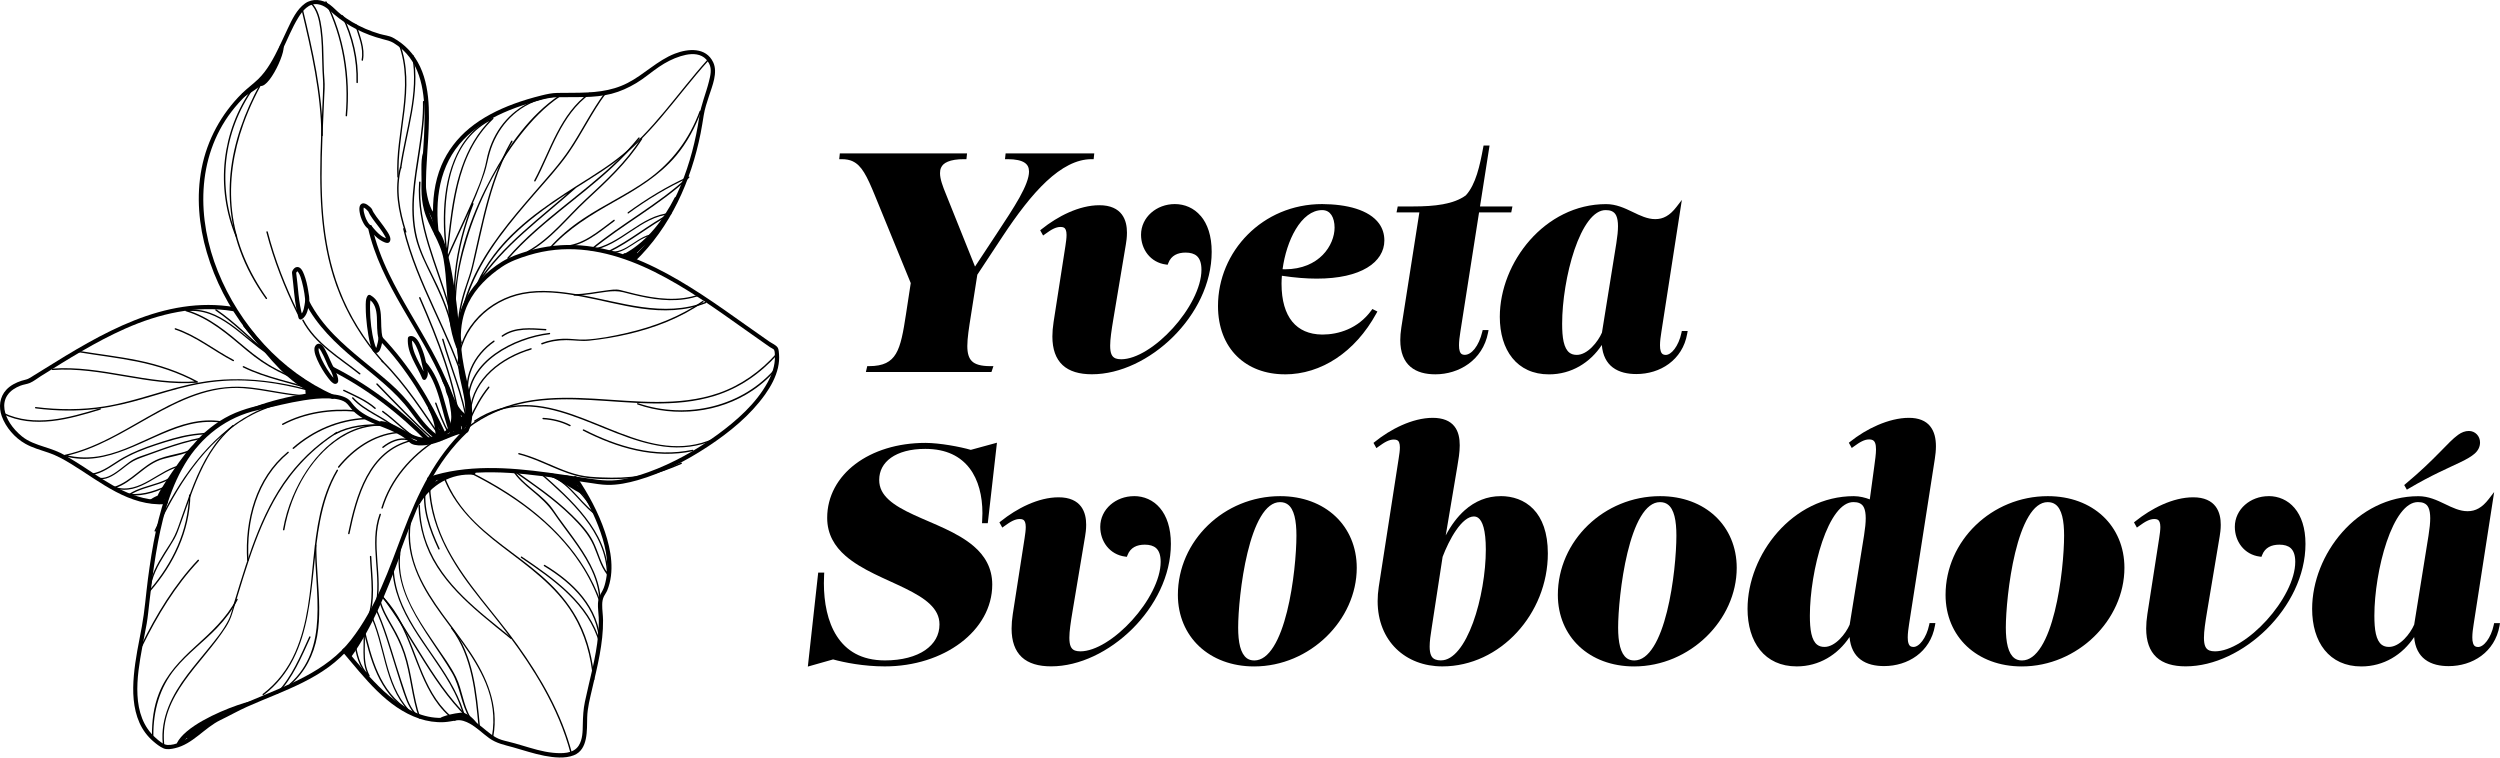 <svg width="231" height="70" viewBox="0 0 231 70" fill="none" xmlns="http://www.w3.org/2000/svg">
<g clip-path="url(#clip0_20_1614)">
<path d="M78.773 14.897C79.19 15.087 79.521 15.418 79.843 15.942C80.165 16.462 80.474 17.168 80.838 18.055L84.153 26.158L83.711 29.044C83.46 30.691 83.245 31.912 82.782 32.684C82.551 33.072 82.266 33.345 81.874 33.539C81.482 33.729 80.97 33.832 80.297 33.832H80.132L80.066 34.121L80.008 34.373H91.61L91.701 34.104L91.792 33.832H91.507C90.623 33.832 90.099 33.663 89.806 33.374C89.657 33.229 89.554 33.047 89.484 32.816C89.413 32.585 89.38 32.3 89.38 31.966C89.38 31.239 89.533 30.282 89.719 29.11L90.305 25.382L92.642 21.84C93.968 19.834 95.318 18.039 96.692 16.755C98.072 15.471 99.459 14.707 100.867 14.707H101.053L101.073 14.526L101.086 14.398L101.11 14.171H92.919L92.886 14.48L92.861 14.707H93.092C93.86 14.707 94.372 14.831 94.669 15.03C94.963 15.228 95.074 15.475 95.082 15.855C95.082 16.433 94.748 17.275 94.195 18.262C93.645 19.248 92.89 20.387 92.085 21.609L90.091 24.631L87.39 17.898C87.122 17.246 86.853 16.54 86.858 15.995C86.858 15.806 86.886 15.636 86.957 15.488C87.056 15.269 87.233 15.083 87.576 14.939C87.915 14.794 88.414 14.703 89.112 14.707H89.298L89.331 14.398L89.356 14.171H77.601L77.568 14.48L77.543 14.707H77.774C78.179 14.707 78.505 14.774 78.782 14.897H78.773Z" fill="black"/>
<path d="M110.944 19.954C110.321 19.215 109.454 18.856 108.553 18.856C107.711 18.856 106.935 19.157 106.365 19.661C105.795 20.165 105.432 20.879 105.432 21.692C105.432 22.356 105.643 22.996 106.039 23.496C106.435 23.995 107.018 24.35 107.732 24.441L107.893 24.462L107.951 24.309C108.091 23.942 108.31 23.71 108.578 23.558C108.851 23.405 109.185 23.339 109.553 23.339C109.99 23.339 110.35 23.438 110.597 23.661C110.841 23.888 111.014 24.268 111.014 24.924C111.018 26.559 109.887 28.655 108.376 30.319C107.62 31.153 106.774 31.875 105.94 32.387C105.106 32.903 104.284 33.196 103.599 33.196C103.388 33.196 103.219 33.167 103.095 33.122C102.905 33.047 102.794 32.94 102.707 32.755C102.62 32.569 102.579 32.296 102.579 31.941C102.579 31.347 102.699 30.53 102.872 29.494L104.032 22.567C104.078 22.307 104.131 21.923 104.131 21.502C104.131 20.949 104.037 20.321 103.657 19.814C103.277 19.306 102.608 18.959 101.58 18.963C99.705 18.963 97.715 19.995 96.249 21.172L96.113 21.279L96.27 21.56L96.382 21.762L96.572 21.626C96.852 21.424 97.096 21.254 97.327 21.143C97.558 21.031 97.769 20.97 97.992 20.97C98.12 20.97 98.211 20.99 98.277 21.019C98.376 21.064 98.43 21.131 98.479 21.242C98.525 21.353 98.549 21.514 98.549 21.708C98.549 22.001 98.5 22.361 98.442 22.74L97.352 29.749C97.278 30.232 97.24 30.678 97.24 31.091C97.24 32.255 97.55 33.142 98.182 33.733C98.814 34.319 99.734 34.583 100.894 34.583C103.52 34.583 106.274 33.217 108.384 31.132C110.49 29.044 111.96 26.22 111.96 23.269C111.96 21.791 111.576 20.689 110.948 19.95L110.944 19.954Z" fill="black"/>
<path d="M118.716 34.591C122.085 34.591 125.218 32.527 127.167 28.973L127.271 28.784L126.965 28.631L126.808 28.552L126.705 28.693C125.47 30.385 123.65 30.909 122.209 30.913H122.155C120.958 30.897 120.041 30.492 119.405 29.721C118.769 28.945 118.414 27.776 118.414 26.216C118.414 25.977 118.427 25.733 118.447 25.481C119.632 25.659 120.706 25.745 121.664 25.745C123.724 25.745 125.272 25.37 126.321 24.738C127.37 24.111 127.919 23.207 127.915 22.216C127.915 21.617 127.741 21.097 127.432 20.664C126.965 20.016 126.209 19.57 125.297 19.281C124.384 18.992 123.303 18.864 122.163 18.856C119.405 18.856 116.998 19.954 115.285 21.68C113.567 23.405 112.543 25.762 112.543 28.276C112.543 30.241 113.187 31.83 114.289 32.916C115.392 34.005 116.94 34.587 118.716 34.587V34.591ZM122.159 19.413H122.163C122.572 19.417 122.832 19.582 123.026 19.867C123.216 20.152 123.315 20.573 123.315 21.031C123.315 21.832 122.964 22.798 122.217 23.558C121.47 24.317 120.33 24.878 118.724 24.883C118.654 24.883 118.579 24.878 118.509 24.874C118.687 23.558 119.108 22.208 119.723 21.188C120.045 20.648 120.421 20.202 120.834 19.892C121.242 19.587 121.684 19.417 122.159 19.413Z" fill="black"/>
<path d="M129.481 30.282C129.415 30.699 129.386 31.079 129.386 31.425C129.386 32.569 129.729 33.382 130.327 33.89C130.922 34.397 131.735 34.587 132.627 34.587C133.713 34.587 134.803 34.265 135.691 33.621C136.578 32.977 137.251 32.011 137.495 30.744L137.54 30.501H136.999L136.962 30.657C136.805 31.314 136.554 31.859 136.26 32.23C135.963 32.606 135.641 32.788 135.34 32.788C135.224 32.788 135.141 32.763 135.084 32.73C134.993 32.68 134.931 32.598 134.881 32.457C134.832 32.317 134.811 32.123 134.811 31.9C134.811 31.537 134.869 31.095 134.939 30.649L136.665 19.628H139.638L139.7 19.323L139.749 19.075H136.752L137.635 13.448H137.082L137.049 13.618C136.743 15.277 136.368 17.044 135.443 18.051C134.316 18.881 132.553 19.075 130.579 19.075H129.151L129.089 19.38L129.039 19.628H131.149L129.481 30.274V30.282Z" fill="black"/>
<path d="M148.008 31.875C148.087 32.853 148.462 33.526 149.007 33.943C149.627 34.418 150.424 34.562 151.2 34.562C152.286 34.562 153.351 34.249 154.201 33.621C155.052 32.994 155.688 32.053 155.898 30.831L155.94 30.587H155.399L155.366 30.752C155.238 31.363 154.998 31.888 154.726 32.251C154.59 32.432 154.445 32.573 154.305 32.664C154.164 32.754 154.032 32.796 153.917 32.796C153.801 32.796 153.722 32.771 153.661 32.738C153.57 32.688 153.504 32.602 153.454 32.457C153.405 32.313 153.38 32.119 153.384 31.896C153.384 31.533 153.442 31.095 153.512 30.662L155.403 18.472L154.912 19.112C154.598 19.521 154.288 19.805 153.97 19.983C153.652 20.165 153.322 20.247 152.942 20.247C152.228 20.247 151.555 19.925 150.832 19.574C150.11 19.227 149.329 18.86 148.405 18.86C145.572 18.86 143.115 20.21 141.369 22.183C139.627 24.156 138.586 26.748 138.582 29.271C138.582 30.794 138.966 32.123 139.734 33.076C140.502 34.034 141.658 34.596 143.132 34.591C145.196 34.591 146.931 33.51 148.008 31.875ZM144.482 31.59C144.375 31.124 144.342 30.538 144.342 29.906C144.342 27.871 144.755 25.209 145.481 23.075C145.845 22.01 146.286 21.077 146.782 20.421C147.03 20.094 147.29 19.838 147.554 19.669C147.818 19.5 148.087 19.413 148.363 19.413C148.582 19.413 148.76 19.442 148.9 19.5C149.106 19.587 149.243 19.715 149.346 19.938C149.445 20.16 149.503 20.482 149.503 20.903C149.503 21.324 149.449 21.845 149.35 22.468L148.021 30.732C147.843 31.145 147.509 31.669 147.092 32.082C146.67 32.503 146.171 32.796 145.692 32.792C145.399 32.792 145.188 32.717 145.019 32.589C144.767 32.4 144.589 32.057 144.482 31.586V31.59Z" fill="black"/>
<path d="M90.739 48.345H91.271L91.292 48.164L92.118 40.907L89.702 41.567C88.728 41.283 86.841 40.928 85.516 40.923C82.927 40.923 80.664 41.646 79.038 42.876C77.415 44.102 76.428 45.852 76.432 47.858C76.432 49.357 77.122 50.488 78.125 51.359C79.628 52.671 81.833 53.476 83.641 54.368C84.546 54.814 85.351 55.276 85.916 55.813C86.482 56.353 86.808 56.944 86.808 57.695C86.808 58.673 86.346 59.482 85.483 60.077C84.62 60.667 83.348 61.022 81.767 61.022C79.566 61.018 78.191 60.118 77.324 58.781C76.457 57.443 76.127 55.643 76.127 53.889C76.127 53.633 76.135 53.377 76.147 53.125L76.16 52.907H75.602L74.644 61.592L76.977 60.931C78.018 61.216 79.797 61.575 81.754 61.575C84.496 61.575 86.969 60.749 88.765 59.395C90.561 58.042 91.684 56.143 91.684 54.017C91.684 52.481 90.991 51.342 89.979 50.475C88.464 49.171 86.242 48.411 84.422 47.565C83.509 47.144 82.7 46.702 82.134 46.186C81.564 45.666 81.238 45.093 81.238 44.349C81.238 43.503 81.614 42.806 82.328 42.294C83.047 41.786 84.12 41.472 85.499 41.477C87.465 41.477 88.753 42.182 89.587 43.264C90.417 44.349 90.776 45.84 90.776 47.416C90.776 47.652 90.768 47.887 90.751 48.122L90.739 48.341V48.345Z" fill="black"/>
<path d="M104.784 45.844C103.942 45.844 103.165 46.145 102.596 46.649C102.026 47.152 101.663 47.867 101.663 48.68C101.663 49.344 101.873 49.984 102.269 50.483C102.666 50.983 103.248 51.338 103.962 51.429L104.123 51.45L104.181 51.297C104.321 50.929 104.54 50.698 104.809 50.545C105.081 50.393 105.416 50.327 105.783 50.327C106.221 50.327 106.58 50.426 106.828 50.649C107.075 50.876 107.245 51.255 107.245 51.912C107.249 53.546 106.118 55.643 104.606 57.307C103.851 58.141 103.004 58.863 102.17 59.375C101.336 59.891 100.515 60.184 99.829 60.184C99.619 60.184 99.45 60.155 99.326 60.11C99.136 60.035 99.024 59.928 98.938 59.742C98.851 59.556 98.809 59.284 98.809 58.929C98.809 58.335 98.929 57.517 99.103 56.481L100.263 49.555C100.308 49.295 100.362 48.911 100.362 48.49C100.362 47.937 100.267 47.309 99.887 46.801C99.507 46.294 98.838 45.947 97.81 45.951C95.936 45.951 93.946 46.983 92.48 48.16L92.344 48.267L92.501 48.548L92.612 48.75L92.802 48.614C93.083 48.411 93.326 48.242 93.558 48.131C93.789 48.019 93.999 47.957 94.222 47.957C94.35 47.957 94.441 47.978 94.507 48.007C94.606 48.052 94.66 48.114 94.71 48.23C94.755 48.341 94.78 48.502 94.78 48.696C94.78 48.989 94.73 49.348 94.672 49.728L93.582 56.737C93.508 57.22 93.471 57.666 93.471 58.079C93.471 59.243 93.781 60.13 94.412 60.721C95.044 61.307 95.965 61.571 97.125 61.571C99.751 61.571 102.505 60.205 104.615 58.12C106.72 56.031 108.19 53.208 108.19 50.257C108.19 48.779 107.806 47.677 107.179 46.938C106.555 46.199 105.688 45.84 104.788 45.84L104.784 45.844Z" fill="black"/>
<path d="M118.287 45.844C113.101 45.844 108.836 49.972 108.836 54.971C108.836 56.886 109.558 58.549 110.805 59.722C112.052 60.894 113.819 61.579 115.884 61.579C121.045 61.575 125.36 57.286 125.364 52.469C125.364 50.545 124.641 48.882 123.39 47.706C122.139 46.529 120.368 45.844 118.287 45.844ZM115.198 60.811C114.922 60.609 114.72 60.25 114.587 59.759C114.459 59.268 114.406 58.661 114.406 57.992C114.406 56.593 114.645 53.645 115.269 51.074C115.578 49.79 115.987 48.593 116.499 47.739C116.755 47.309 117.032 46.971 117.329 46.744C117.626 46.517 117.932 46.397 118.27 46.397C118.576 46.397 118.807 46.475 118.997 46.616C119.282 46.822 119.484 47.194 119.612 47.693C119.74 48.193 119.79 48.812 119.79 49.485C119.79 51.057 119.55 53.984 118.923 56.502C118.609 57.761 118.2 58.913 117.684 59.734C117.428 60.147 117.147 60.473 116.85 60.692C116.553 60.91 116.239 61.026 115.896 61.026C115.603 61.026 115.384 60.948 115.198 60.816V60.811Z" fill="black"/>
<path d="M138.657 45.844C137.418 45.844 136.291 46.298 135.329 47.157C134.672 47.743 134.09 48.519 133.586 49.468L134.66 43.086C134.763 42.484 134.879 41.803 134.879 41.151C134.879 40.498 134.767 39.867 134.379 39.384C133.991 38.897 133.339 38.608 132.381 38.608C130.477 38.612 128.434 39.693 127.046 40.816L126.91 40.923L127.067 41.204L127.179 41.406L127.368 41.27C127.649 41.068 127.893 40.899 128.124 40.787C128.355 40.676 128.566 40.614 128.789 40.614C128.917 40.614 129.012 40.635 129.078 40.663C129.177 40.709 129.235 40.771 129.28 40.882C129.326 40.994 129.35 41.151 129.35 41.34C129.35 41.633 129.297 41.997 129.235 42.381L127.397 54.227C127.327 54.686 127.294 55.127 127.294 55.548C127.294 57.381 127.934 58.896 129.008 59.945C130.081 60.993 131.58 61.575 133.273 61.575C135.952 61.575 138.392 60.353 140.155 58.442C141.923 56.531 143.021 53.922 143.021 51.136C143.021 49.22 142.501 47.887 141.679 47.037C140.857 46.187 139.759 45.84 138.657 45.84V45.844ZM133.157 61.022C132.938 61.022 132.765 60.993 132.633 60.939C132.435 60.861 132.319 60.745 132.232 60.556C132.146 60.366 132.1 60.093 132.1 59.751C132.1 59.276 132.179 58.673 132.298 57.955L133.297 51.45C133.591 50.678 134.032 49.728 134.553 48.981C134.813 48.605 135.094 48.283 135.374 48.06C135.655 47.838 135.928 47.722 136.184 47.722C136.336 47.722 136.464 47.763 136.588 47.85C136.774 47.986 136.956 48.259 137.084 48.733C137.212 49.208 137.29 49.873 137.29 50.764C137.29 52.878 136.857 55.478 136.109 57.53C135.733 58.553 135.279 59.445 134.771 60.06C134.264 60.679 133.719 61.018 133.157 61.018V61.022Z" fill="black"/>
<path d="M153.396 45.844C148.21 45.844 143.945 49.972 143.945 54.971C143.945 56.886 144.668 58.549 145.915 59.722C147.162 60.894 148.929 61.579 150.993 61.579C156.154 61.575 160.469 57.286 160.473 52.469C160.473 50.545 159.75 48.882 158.499 47.706C157.248 46.529 155.477 45.844 153.396 45.844ZM150.308 60.811C150.031 60.609 149.829 60.25 149.697 59.759C149.569 59.268 149.515 58.661 149.515 57.992C149.515 56.593 149.755 53.645 150.378 51.074C150.688 49.79 151.096 48.593 151.608 47.739C151.864 47.309 152.141 46.971 152.438 46.744C152.736 46.517 153.041 46.397 153.38 46.397C153.685 46.397 153.916 46.475 154.106 46.616C154.391 46.822 154.594 47.194 154.722 47.693C154.85 48.193 154.899 48.812 154.899 49.485C154.899 51.057 154.66 53.984 154.032 56.502C153.718 57.761 153.31 58.913 152.793 59.734C152.537 60.147 152.257 60.473 151.959 60.692C151.662 60.91 151.348 61.026 151.006 61.026C150.712 61.026 150.494 60.948 150.308 60.816V60.811Z" fill="black"/>
<path d="M178.347 39.384C177.947 38.888 177.294 38.604 176.374 38.608C174.516 38.612 172.402 39.648 170.969 40.804L170.833 40.911L170.99 41.192L171.101 41.394L171.291 41.258C171.572 41.056 171.815 40.886 172.047 40.775C172.278 40.663 172.488 40.602 172.711 40.602C172.852 40.602 172.955 40.626 173.029 40.663C173.141 40.717 173.211 40.8 173.265 40.944C173.318 41.084 173.343 41.287 173.343 41.526C173.343 41.955 173.26 42.508 173.182 43.099L172.769 46.141C172.344 45.98 171.828 45.848 171.295 45.844C168.463 45.844 166.006 47.194 164.26 49.167C162.517 51.14 161.477 53.732 161.473 56.254C161.473 57.777 161.857 59.107 162.625 60.06C163.393 61.018 164.549 61.579 166.023 61.575C168.087 61.575 169.821 60.493 170.899 58.859C170.977 59.837 171.353 60.51 171.898 60.927C172.517 61.402 173.314 61.546 174.09 61.546C175.176 61.546 176.242 61.232 177.092 60.605C177.943 59.978 178.578 59.036 178.789 57.815L178.83 57.571H178.289L178.256 57.736C178.128 58.347 177.889 58.871 177.616 59.235C177.48 59.416 177.336 59.556 177.195 59.647C177.055 59.738 176.923 59.779 176.807 59.779C176.692 59.779 176.609 59.755 176.547 59.722C176.456 59.672 176.394 59.59 176.345 59.445C176.295 59.305 176.275 59.115 176.275 58.896C176.275 58.525 176.336 58.075 176.403 57.641L178.777 42.405C178.839 42.009 178.88 41.617 178.88 41.241C178.88 40.531 178.744 39.875 178.343 39.384H178.347ZM172.241 49.452L170.911 57.715C170.734 58.128 170.399 58.653 169.982 59.065C169.561 59.486 169.061 59.779 168.583 59.775C168.289 59.775 168.079 59.701 167.91 59.573C167.658 59.383 167.48 59.041 167.373 58.57C167.265 58.103 167.232 57.517 167.232 56.886C167.232 54.851 167.645 52.188 168.372 50.054C168.735 48.989 169.177 48.056 169.673 47.4C169.92 47.074 170.18 46.818 170.445 46.649C170.709 46.48 170.977 46.393 171.254 46.393C171.473 46.393 171.65 46.422 171.791 46.48C171.997 46.566 172.133 46.694 172.237 46.917C172.336 47.14 172.393 47.462 172.393 47.883C172.393 48.304 172.34 48.824 172.241 49.447V49.452Z" fill="black"/>
<path d="M189.22 45.844C184.035 45.844 179.77 49.972 179.77 54.971C179.77 56.886 180.492 58.549 181.739 59.722C182.986 60.894 184.753 61.579 186.817 61.579C191.978 61.575 196.293 57.286 196.297 52.469C196.297 50.545 195.575 48.882 194.324 47.706C193.073 46.529 191.301 45.844 189.22 45.844ZM186.132 60.811C185.855 60.609 185.653 60.25 185.521 59.759C185.393 59.268 185.339 58.661 185.339 57.992C185.339 56.593 185.579 53.645 186.202 51.074C186.512 49.79 186.921 48.593 187.433 47.739C187.689 47.309 187.965 46.971 188.263 46.744C188.56 46.517 188.865 46.397 189.204 46.397C189.509 46.397 189.741 46.475 189.931 46.616C190.215 46.822 190.418 47.194 190.546 47.693C190.674 48.193 190.723 48.812 190.723 49.485C190.723 51.057 190.484 53.984 189.856 56.502C189.542 57.761 189.134 58.913 188.618 59.734C188.362 60.147 188.081 60.473 187.784 60.692C187.486 60.91 187.173 61.026 186.83 61.026C186.537 61.026 186.318 60.948 186.132 60.816V60.811Z" fill="black"/>
<path d="M209.62 45.844C208.778 45.844 208.001 46.145 207.432 46.649C206.862 47.152 206.498 47.867 206.498 48.68C206.498 49.344 206.709 49.984 207.105 50.483C207.502 50.983 208.084 51.338 208.798 51.429L208.959 51.45L209.017 51.297C209.157 50.929 209.376 50.698 209.645 50.545C209.917 50.393 210.252 50.327 210.619 50.327C211.057 50.327 211.416 50.426 211.664 50.649C211.907 50.876 212.081 51.255 212.081 51.912C212.085 53.546 210.953 55.643 209.442 57.307C208.687 58.141 207.84 58.863 207.006 59.375C206.172 59.891 205.351 60.184 204.665 60.184C204.455 60.184 204.285 60.155 204.162 60.11C203.972 60.035 203.86 59.928 203.773 59.742C203.687 59.556 203.645 59.284 203.645 58.929C203.645 58.335 203.765 57.517 203.939 56.481L205.099 49.555C205.144 49.295 205.198 48.911 205.198 48.49C205.198 47.937 205.103 47.309 204.723 46.801C204.343 46.294 203.674 45.947 202.646 45.951C200.772 45.951 198.782 46.983 197.316 48.16L197.18 48.267L197.337 48.548L197.448 48.75L197.638 48.614C197.919 48.411 198.162 48.242 198.394 48.131C198.625 48.019 198.835 47.957 199.058 47.957C199.186 47.957 199.277 47.978 199.343 48.007C199.442 48.052 199.496 48.118 199.546 48.23C199.591 48.341 199.616 48.502 199.616 48.696C199.616 48.989 199.566 49.348 199.508 49.728L198.418 56.737C198.344 57.22 198.307 57.666 198.307 58.079C198.307 59.243 198.617 60.13 199.248 60.721C199.88 61.307 200.801 61.571 201.961 61.571C204.587 61.571 207.341 60.205 209.451 58.12C211.556 56.031 213.026 53.208 213.026 50.257C213.026 48.779 212.642 47.677 212.015 46.938C211.391 46.199 210.524 45.84 209.624 45.84L209.62 45.844Z" fill="black"/>
<path d="M230.627 57.575H230.457L230.424 57.74C230.296 58.351 230.057 58.876 229.784 59.239C229.648 59.42 229.504 59.561 229.363 59.651C229.223 59.742 229.091 59.784 228.975 59.784C228.86 59.784 228.781 59.759 228.719 59.726C228.628 59.676 228.562 59.59 228.513 59.445C228.463 59.301 228.438 59.107 228.442 58.884C228.442 58.52 228.5 58.083 228.57 57.65L230.461 45.46L229.97 46.1C229.656 46.508 229.347 46.793 229.029 46.971C228.711 47.152 228.381 47.235 228.001 47.235C227.286 47.235 226.613 46.913 225.891 46.562C225.168 46.215 224.388 45.848 223.463 45.848C220.631 45.848 218.174 47.198 216.428 49.171C214.685 51.144 213.645 53.736 213.641 56.258C213.641 57.782 214.025 59.111 214.793 60.064C215.561 61.022 216.717 61.583 218.191 61.579C220.255 61.579 221.989 60.498 223.067 58.863C223.145 59.841 223.521 60.514 224.066 60.931C224.685 61.406 225.482 61.55 226.258 61.55C227.344 61.55 228.409 61.237 229.26 60.609C230.111 59.982 230.746 59.041 230.957 57.819L230.998 57.575H230.627ZM224.4 49.452L223.071 57.715C222.893 58.128 222.559 58.653 222.142 59.065C221.721 59.486 221.221 59.779 220.742 59.775C220.449 59.775 220.239 59.701 220.069 59.573C219.817 59.383 219.64 59.041 219.532 58.57C219.425 58.104 219.392 57.517 219.392 56.886C219.392 54.851 219.805 52.188 220.532 50.054C220.895 48.989 221.337 48.056 221.832 47.4C222.08 47.074 222.34 46.818 222.604 46.649C222.869 46.48 223.137 46.393 223.414 46.393C223.632 46.393 223.81 46.422 223.95 46.48C224.157 46.566 224.293 46.694 224.396 46.917C224.495 47.14 224.553 47.462 224.553 47.883C224.553 48.304 224.499 48.824 224.4 49.447V49.452Z" fill="black"/>
<path d="M222.396 45.245L222.578 45.138C224.671 43.895 226.277 43.227 227.38 42.69C227.933 42.422 228.358 42.182 228.668 41.906C228.978 41.629 229.159 41.283 229.155 40.878C229.155 40.593 229.048 40.329 228.862 40.135C228.68 39.941 228.416 39.821 228.127 39.821C227.772 39.821 227.45 39.949 227.132 40.176C226.653 40.515 226.149 41.06 225.406 41.815C224.663 42.571 223.684 43.536 222.281 44.705L222.148 44.816L222.289 45.064L222.392 45.245H222.396Z" fill="black"/>
<path d="M42.949 39.64C40.212 42.244 38.601 45.6 37.276 49.084C35.951 52.564 34.753 56.151 32.433 59.123C30.125 62.083 26.566 63.292 23.242 64.716C21.673 65.389 20.055 66.116 18.7 67.168C18.048 67.676 17.404 68.242 16.636 68.58C16.277 68.737 15.851 68.861 15.455 68.832C15.079 68.803 14.671 68.436 14.394 68.192C12.045 66.128 12.648 62.496 13.147 59.784C13.279 59.069 13.424 58.359 13.552 57.641C13.671 56.968 13.725 56.279 13.808 55.602C13.981 54.124 14.163 52.647 14.406 51.177C14.885 48.316 15.579 45.398 17.078 42.884C18.581 40.354 20.951 38.521 23.845 37.889C25.249 37.584 26.636 37.212 28.061 36.99C28.824 36.87 29.601 36.783 30.373 36.812C30.918 36.833 31.71 36.891 32.099 37.332C32.346 37.617 32.544 37.914 32.842 38.162C33.143 38.414 33.473 38.624 33.824 38.806C34.535 39.173 35.303 39.425 36.033 39.739C36.388 39.892 36.735 40.061 37.066 40.263C37.243 40.374 37.416 40.49 37.578 40.622C37.726 40.746 37.858 40.919 38.028 41.006C38.37 41.184 38.915 41.175 39.287 41.138C39.733 41.093 40.162 40.969 40.583 40.816C41.409 40.511 42.206 40.081 43.09 39.97C43.337 39.937 43.341 39.545 43.09 39.578C42.181 39.693 41.376 40.098 40.53 40.416C40.08 40.585 39.609 40.734 39.126 40.754C38.886 40.767 38.647 40.754 38.411 40.701C38.151 40.647 38.015 40.474 37.817 40.312C36.537 39.281 34.848 39.049 33.494 38.158C33.123 37.914 32.788 37.613 32.524 37.254C32.342 37.006 32.185 36.853 31.896 36.721C31.318 36.457 30.657 36.408 30.034 36.408C28.453 36.416 26.875 36.775 25.344 37.13C23.948 37.452 22.561 37.733 21.264 38.368C19.968 39.008 18.82 39.925 17.895 41.035C16.004 43.297 15.034 46.182 14.415 49.022C14.093 50.504 13.866 52.007 13.667 53.509C13.477 54.966 13.374 56.448 13.106 57.893C12.825 59.4 12.499 60.898 12.367 62.425C12.239 63.891 12.284 65.43 12.891 66.793C13.18 67.441 13.61 68.023 14.146 68.485C14.431 68.733 14.761 68.997 15.113 69.15C15.418 69.286 15.847 69.207 16.165 69.133C17.809 68.762 18.89 67.247 20.369 66.533C21.198 66.136 21.995 65.678 22.837 65.302C23.705 64.915 24.588 64.559 25.468 64.192C27.165 63.482 28.87 62.727 30.364 61.637C33.424 59.408 35.104 55.821 36.442 52.386C37.809 48.87 38.948 45.216 41.227 42.149C41.826 41.34 42.499 40.589 43.23 39.896C43.416 39.722 43.135 39.442 42.953 39.619L42.949 39.64Z" fill="black"/>
<path d="M43.259 39.875C43.643 39.177 43.676 38.372 43.598 37.596C43.499 36.626 43.251 35.673 43.04 34.723C42.549 32.49 42.223 30.113 43.284 27.983C43.969 26.604 45.109 25.514 46.372 24.66C47.111 24.16 48.003 23.842 48.858 23.582C49.655 23.339 50.476 23.17 51.306 23.087C54.51 22.765 57.652 23.715 60.493 25.13C63.437 26.596 66.12 28.523 68.796 30.422C69.432 30.872 70.064 31.322 70.703 31.768C70.852 31.871 71.001 31.974 71.149 32.078C71.232 32.135 71.471 32.247 71.517 32.313C71.603 32.453 71.595 32.763 71.599 32.919C71.628 33.774 71.327 34.604 70.922 35.343C69.853 37.295 68.078 38.855 66.302 40.156C64.349 41.584 62.19 42.802 59.907 43.627C58.969 43.966 57.995 44.251 57 44.362C55.811 44.494 54.626 44.238 53.453 44.069C49.758 43.532 45.98 42.913 42.248 43.454C41.347 43.586 40.464 43.788 39.601 44.077C39.361 44.156 39.465 44.535 39.704 44.457C43.515 43.198 47.607 43.635 51.504 44.184C52.466 44.321 53.424 44.465 54.386 44.601C54.964 44.684 55.551 44.795 56.137 44.804C57.074 44.82 58.016 44.626 58.911 44.37C61.228 43.706 63.424 42.57 65.431 41.245C67.404 39.941 69.32 38.385 70.699 36.445C71.232 35.694 71.694 34.847 71.892 33.939C71.979 33.547 72.016 33.142 71.983 32.742C71.967 32.569 71.959 32.325 71.884 32.164C71.756 31.9 71.319 31.723 71.079 31.557C68.3 29.638 65.609 27.586 62.689 25.882C59.919 24.264 56.88 22.922 53.643 22.674C52.016 22.55 50.369 22.724 48.804 23.19C47.987 23.434 47.111 23.731 46.385 24.181C45.679 24.614 45.01 25.159 44.423 25.75C43.499 26.686 42.784 27.822 42.437 29.093C42.128 30.236 42.111 31.433 42.256 32.606C42.388 33.696 42.644 34.756 42.879 35.825C43.077 36.725 43.292 37.658 43.226 38.587C43.197 38.971 43.102 39.343 42.916 39.681C42.792 39.904 43.135 40.102 43.255 39.879L43.259 39.875Z" fill="black"/>
<path d="M31.676 60.258C33.666 62.59 35.731 65.389 38.761 66.405C39.484 66.648 40.256 66.764 41.02 66.727C41.428 66.706 41.812 66.619 42.213 66.557C42.618 66.496 43.059 66.669 43.41 66.863C44.063 67.222 44.591 67.767 45.194 68.2C45.883 68.696 46.606 68.828 47.411 69.051C48.373 69.319 49.323 69.649 50.306 69.835C51.16 69.996 52.197 70.116 53.026 69.785C54.364 69.253 54.224 67.441 54.257 66.285C54.282 65.393 54.513 64.535 54.711 63.668C54.955 62.615 55.215 61.567 55.409 60.502C55.599 59.449 55.735 58.376 55.722 57.307C55.718 56.828 55.636 56.358 55.644 55.879C55.644 55.61 55.685 55.342 55.805 55.099C55.896 54.913 56.024 54.76 56.106 54.562C56.812 52.832 56.47 50.851 55.892 49.138C55.285 47.342 54.372 45.654 53.311 44.085C53.171 43.875 52.828 44.073 52.973 44.283C53.889 45.637 54.694 47.078 55.281 48.605C55.871 50.137 56.321 51.87 56.003 53.513C55.933 53.868 55.842 54.269 55.665 54.587C55.442 54.983 55.277 55.288 55.252 55.763C55.231 56.192 55.306 56.617 55.322 57.047C55.343 57.592 55.318 58.137 55.268 58.681C55.078 60.77 54.476 62.793 54.046 64.84C53.902 65.534 53.865 66.202 53.852 66.912C53.84 67.573 53.84 68.32 53.472 68.894C52.981 69.666 51.891 69.633 51.082 69.554C50.107 69.459 49.162 69.154 48.225 68.877C47.795 68.749 47.362 68.621 46.924 68.518C46.532 68.423 46.168 68.337 45.813 68.134C45.202 67.787 44.703 67.284 44.141 66.871C43.629 66.491 42.927 66.083 42.263 66.141C41.879 66.174 41.503 66.297 41.115 66.322C40.706 66.347 40.289 66.335 39.884 66.272C38.183 66.013 36.713 65.005 35.471 63.866C34.182 62.681 33.08 61.311 31.945 59.978C31.779 59.784 31.503 60.064 31.668 60.254L31.676 60.258Z" fill="black"/>
<path d="M30.84 36.49C25.968 34.344 22.111 29.993 20.138 25.093C18.193 20.272 18.127 14.6 21.385 10.32C21.806 9.771 22.268 9.255 22.768 8.776C23.234 8.326 23.771 7.95 24.225 7.492C25.035 6.671 25.596 5.635 26.096 4.603C26.575 3.616 26.979 2.58 27.553 1.643C27.945 1.003 28.519 0.272 29.366 0.392C30.006 0.483 30.398 0.916 30.864 1.317C31.505 1.866 32.211 2.336 32.966 2.716C33.718 3.096 34.514 3.393 35.332 3.608C35.703 3.707 36.054 3.773 36.385 3.979C36.678 4.161 36.955 4.367 37.211 4.598C39.126 6.361 39.283 9.189 39.217 11.624C39.18 12.932 39.069 14.233 39.002 15.541C38.936 16.809 38.846 18.187 39.184 19.422C39.614 20.998 40.699 22.319 40.984 23.946C41.306 25.795 41.261 27.69 41.521 29.551C41.645 30.426 41.839 31.289 42.161 32.115C42.252 32.35 42.632 32.247 42.541 32.011C41.831 30.187 41.769 28.222 41.633 26.294C41.566 25.366 41.513 24.408 41.298 23.5C41.108 22.707 40.741 21.977 40.377 21.254C39.981 20.462 39.581 19.653 39.448 18.765C39.353 18.134 39.349 17.473 39.358 16.837C39.37 15.5 39.494 14.163 39.564 12.829C39.7 10.348 39.795 7.488 38.346 5.329C38.003 4.821 37.582 4.371 37.095 3.996C36.847 3.806 36.587 3.633 36.31 3.484C35.947 3.29 35.489 3.253 35.092 3.137C34.205 2.877 33.346 2.514 32.549 2.039C32.186 1.825 31.831 1.585 31.496 1.325C31.141 1.053 30.844 0.702 30.489 0.438C29.816 -0.066 28.878 -0.177 28.181 0.322C27.417 0.871 26.979 1.816 26.587 2.642C26.067 3.732 25.6 4.85 24.968 5.882C24.651 6.402 24.287 6.898 23.846 7.323C23.366 7.781 22.83 8.169 22.355 8.635C20.452 10.518 19.139 12.928 18.631 15.558C18.131 18.134 18.371 20.808 19.106 23.314C20.625 28.499 24.221 33.233 28.912 35.949C29.473 36.276 30.055 36.569 30.65 36.833C30.881 36.936 31.079 36.593 30.848 36.494L30.84 36.49Z" fill="black"/>
<path d="M40.561 21.675C40.148 18.534 40.561 15.24 42.853 12.875C43.877 11.818 45.144 11.034 46.482 10.431C47.237 10.093 48.018 9.812 48.806 9.572C49.669 9.308 50.59 9.003 51.498 8.982C53.162 8.949 54.88 9.085 56.507 8.664C57.312 8.454 58.076 8.107 58.79 7.678C59.537 7.232 60.177 6.662 60.892 6.179C61.507 5.762 62.176 5.412 62.886 5.193C63.505 5.003 64.248 4.879 64.851 5.185C65.153 5.337 65.376 5.589 65.528 5.886C65.793 6.406 65.64 6.997 65.504 7.537C65.231 8.64 64.773 9.68 64.608 10.811C63.984 15.095 62.39 19.384 59.529 22.683C59.174 23.091 58.798 23.483 58.406 23.863C58.224 24.041 58.501 24.317 58.683 24.14C61.953 20.986 63.86 16.718 64.74 12.305C64.851 11.752 64.934 11.195 65.025 10.642C65.124 10.035 65.322 9.449 65.512 8.867C65.813 7.942 66.346 6.704 65.9 5.758C65.235 4.347 63.592 4.479 62.353 4.958C60.726 5.593 59.533 6.877 57.993 7.665C56.412 8.479 54.744 8.565 53.001 8.574C52.498 8.574 51.994 8.574 51.49 8.586C50.986 8.594 50.528 8.697 50.041 8.817C49.174 9.032 48.311 9.288 47.473 9.597C46.003 10.142 44.583 10.856 43.369 11.855C42.246 12.78 41.35 13.948 40.784 15.29C40.136 16.833 39.946 18.534 40.025 20.193C40.049 20.685 40.095 21.176 40.161 21.667C40.194 21.915 40.586 21.919 40.553 21.667L40.561 21.675Z" fill="black"/>
<path d="M21.668 28.379C15.178 27.285 9.306 30.843 4.026 34.133C3.703 34.335 3.381 34.534 3.059 34.732C2.902 34.831 2.746 34.942 2.576 35.012C2.386 35.091 2.176 35.12 1.978 35.186C1.466 35.355 0.958 35.611 0.586 36.011C-0.041 36.684 -0.136 37.621 0.165 38.463C0.537 39.499 1.379 40.465 2.337 41.002C3.01 41.382 3.761 41.584 4.488 41.832C5.239 42.087 5.904 42.459 6.577 42.872C9.306 44.544 11.92 46.806 15.33 46.587C15.582 46.57 15.582 46.178 15.33 46.195C12.424 46.38 10.066 44.676 7.758 43.157C7.201 42.789 6.631 42.447 6.061 42.104C5.446 41.733 4.765 41.505 4.083 41.287C3.361 41.051 2.622 40.808 2.027 40.321C1.602 39.974 1.214 39.561 0.917 39.095C0.433 38.339 0.144 37.336 0.677 36.527C0.962 36.098 1.424 35.813 1.899 35.632C2.176 35.524 2.49 35.499 2.762 35.384C3.113 35.235 3.447 34.959 3.77 34.757C6.296 33.184 8.827 31.586 11.556 30.373C14.699 28.977 18.13 28.177 21.565 28.755C21.812 28.796 21.92 28.416 21.668 28.375V28.379Z" fill="black"/>
<path d="M28.207 27.979C29.281 30.076 30.99 31.71 32.778 33.204C34.578 34.711 36.49 36.094 37.898 37.997C38.657 39.025 39.409 40.061 40.52 40.742C40.734 40.874 40.932 40.535 40.718 40.403C39.702 39.78 39 38.835 38.302 37.889C37.633 36.977 36.907 36.176 36.056 35.429C34.347 33.919 32.481 32.589 30.883 30.955C29.958 30.009 29.149 28.961 28.546 27.78C28.43 27.553 28.092 27.756 28.207 27.979Z" fill="black"/>
<path d="M41.285 40.275C39.765 36.944 37.858 33.791 35.314 31.136C35.137 30.955 34.86 31.231 35.038 31.413C37.56 34.038 39.443 37.171 40.946 40.469C41.049 40.701 41.392 40.498 41.285 40.271V40.275Z" fill="black"/>
<path d="M39.041 33.696C40.622 35.466 40.746 38.038 41.593 40.164C41.683 40.395 42.067 40.296 41.972 40.061C41.101 37.861 40.961 35.252 39.322 33.419C39.152 33.229 38.876 33.51 39.045 33.696H39.041Z" fill="black"/>
<path d="M42.622 39.904C41.892 34.43 38.27 30.133 35.942 25.3C35.269 23.904 34.72 22.456 34.381 20.941C34.328 20.693 33.948 20.796 34.001 21.044C35.186 26.352 38.915 30.517 40.983 35.454C41.582 36.878 42.028 38.368 42.234 39.904C42.267 40.152 42.659 40.156 42.626 39.904H42.622Z" fill="black"/>
<path d="M30.605 34.24C33.974 35.949 36.967 38.269 39.597 40.977C39.775 41.159 40.051 40.882 39.874 40.7C37.223 37.972 34.201 35.627 30.799 33.902C30.572 33.786 30.373 34.129 30.6 34.24H30.605Z" fill="black"/>
<path d="M34.049 21.135C34.392 21.527 34.73 21.939 35.18 22.208C35.354 22.311 35.775 22.559 35.957 22.393C36.039 22.319 36.072 22.208 36.072 22.101C36.068 21.832 35.891 21.564 35.75 21.349C35.548 21.035 35.317 20.734 35.094 20.437C34.891 20.173 34.685 19.909 34.511 19.62C34.483 19.574 34.458 19.525 34.433 19.475C34.425 19.463 34.421 19.45 34.417 19.438C34.404 19.409 34.433 19.479 34.417 19.438C34.404 19.405 34.4 19.372 34.379 19.339C34.289 19.182 34.099 19.034 33.954 18.93C33.773 18.798 33.508 18.707 33.331 18.897C33.17 19.075 33.194 19.36 33.227 19.578C33.273 19.9 33.38 20.214 33.525 20.503C33.649 20.755 33.826 21.04 34.086 21.172C34.313 21.287 34.511 20.945 34.285 20.833C34.202 20.792 34.198 20.784 34.123 20.709C34.057 20.639 34.029 20.594 33.971 20.503C33.859 20.321 33.777 20.14 33.715 19.938C33.682 19.838 33.653 19.735 33.632 19.632C33.607 19.521 33.603 19.492 33.599 19.389C33.599 19.351 33.599 19.314 33.599 19.277C33.599 19.261 33.599 19.24 33.603 19.223C33.599 19.269 33.603 19.223 33.607 19.207C33.611 19.195 33.616 19.178 33.62 19.166C33.62 19.17 33.599 19.178 33.62 19.17C33.64 19.161 33.587 19.186 33.62 19.174C33.57 19.195 33.62 19.174 33.595 19.182C33.55 19.195 33.607 19.178 33.607 19.182C33.57 19.17 33.607 19.195 33.607 19.182C33.653 19.203 33.603 19.178 33.632 19.19C33.727 19.24 33.785 19.289 33.863 19.364C33.913 19.413 33.958 19.463 34.008 19.512C34.02 19.525 34.078 19.574 34.033 19.529C34.012 19.504 34.02 19.5 34.024 19.516C34.024 19.533 34.037 19.554 34.045 19.57C34.082 19.661 34.128 19.748 34.177 19.83C34.454 20.284 34.801 20.693 35.114 21.118C35.279 21.345 35.445 21.576 35.577 21.828C35.626 21.923 35.651 21.973 35.676 22.084C35.684 22.117 35.672 22.051 35.676 22.105C35.676 22.125 35.688 22.146 35.676 22.129C35.672 22.121 35.676 22.142 35.68 22.117C35.672 22.15 35.709 22.092 35.672 22.125C35.734 22.109 35.8 22.092 35.862 22.076C35.193 21.931 34.747 21.358 34.318 20.866C34.148 20.676 33.872 20.953 34.041 21.143L34.049 21.135Z" fill="black"/>
<path d="M35.363 31.223C34.996 29.931 35.648 28.086 34.228 27.273C34.157 27.231 34.042 27.235 33.988 27.302C33.765 27.582 33.794 28.053 33.794 28.387C33.794 28.973 33.844 29.555 33.914 30.137C33.984 30.695 34.067 31.26 34.215 31.805C34.285 32.061 34.413 32.602 34.76 32.61C34.967 32.61 35.078 32.416 35.144 32.251C35.264 31.958 35.314 31.64 35.359 31.326C35.396 31.078 35.016 30.971 34.979 31.223C34.938 31.491 34.892 31.764 34.806 32.024C34.777 32.119 34.773 32.123 34.727 32.205C34.707 32.247 34.703 32.214 34.707 32.234C34.707 32.239 34.719 32.226 34.736 32.222C34.756 32.218 34.785 32.222 34.802 32.226C34.806 32.226 34.818 32.239 34.81 32.226C34.781 32.176 34.818 32.247 34.789 32.201C34.773 32.177 34.76 32.152 34.744 32.123C34.707 32.053 34.703 32.036 34.669 31.941C34.636 31.85 34.612 31.76 34.587 31.669C34.319 30.678 34.211 29.617 34.191 28.594C34.186 28.354 34.191 28.119 34.211 27.88C34.219 27.813 34.224 27.764 34.244 27.669C34.252 27.64 34.261 27.611 34.273 27.582C34.248 27.648 34.323 27.516 34.273 27.582C34.195 27.59 34.112 27.603 34.034 27.611C34.645 27.962 34.785 28.639 34.822 29.291C34.859 29.968 34.802 30.666 34.987 31.326C35.058 31.57 35.438 31.467 35.367 31.223H35.363Z" fill="black"/>
<path d="M39.363 33.502C39.268 32.973 39.095 32.445 38.876 31.958C38.703 31.57 38.36 30.922 37.831 31.074C37.745 31.099 37.695 31.178 37.687 31.264C37.588 32.631 38.525 33.762 39.012 34.967C39.078 35.128 39.268 35.157 39.371 35.012C39.71 34.546 39.429 34.001 39.359 33.502C39.326 33.25 38.946 33.357 38.979 33.605C39.033 33.993 39.289 34.455 39.029 34.814C39.149 34.831 39.268 34.847 39.388 34.86C38.917 33.7 37.98 32.577 38.075 31.26C38.026 31.322 37.98 31.388 37.931 31.45C37.988 31.434 38.005 31.434 38.067 31.471C38.137 31.512 38.195 31.578 38.24 31.64C38.389 31.834 38.496 32.069 38.587 32.292C38.756 32.713 38.897 33.155 38.975 33.601C39.021 33.848 39.4 33.745 39.355 33.498L39.363 33.502Z" fill="black"/>
<path d="M28.567 27.929C28.617 27.578 28.534 27.194 28.476 26.848C28.394 26.356 28.286 25.857 28.105 25.39C27.997 25.114 27.816 24.651 27.452 24.672C27.266 24.68 27.138 24.829 27.048 24.973C26.948 25.134 26.982 25.267 27.006 25.444C27.039 25.704 27.068 25.968 27.093 26.228C27.204 27.285 27.283 28.358 27.588 29.382C27.622 29.502 27.766 29.568 27.878 29.502C28.41 29.167 28.472 28.494 28.575 27.929C28.621 27.681 28.241 27.574 28.195 27.826C28.117 28.259 28.096 28.899 27.679 29.163C27.774 29.2 27.873 29.242 27.968 29.279C27.568 27.929 27.551 26.501 27.357 25.118C27.349 25.168 27.345 25.221 27.337 25.271C27.366 25.213 27.399 25.147 27.44 25.101C27.469 25.068 27.46 25.085 27.473 25.068C27.502 25.04 27.46 25.081 27.46 25.068C27.46 25.068 27.46 25.052 27.489 25.081C27.473 25.064 27.547 25.143 27.555 25.155C27.733 25.407 27.82 25.733 27.898 26.026C27.997 26.389 28.072 26.761 28.129 27.136C28.15 27.281 28.171 27.425 28.183 27.57C28.187 27.628 28.191 27.69 28.191 27.752C28.191 27.776 28.183 27.9 28.191 27.834C28.154 28.082 28.534 28.189 28.571 27.937L28.567 27.929Z" fill="black"/>
<path d="M30.843 33.931C30.843 33.931 30.822 33.906 30.81 33.898C30.785 33.873 30.831 33.935 30.818 33.91C30.814 33.898 30.802 33.89 30.798 33.877C30.765 33.828 30.74 33.778 30.715 33.729C30.645 33.588 30.579 33.448 30.517 33.303C30.368 32.973 30.228 32.635 30.05 32.317C29.931 32.098 29.745 31.764 29.456 31.76C29.307 31.76 29.187 31.863 29.117 31.991C29.051 32.111 29.039 32.239 29.051 32.375C29.08 32.672 29.187 32.953 29.307 33.225C29.439 33.531 29.6 33.828 29.77 34.117C29.939 34.401 30.125 34.674 30.327 34.934C30.459 35.107 30.604 35.293 30.794 35.413C31 35.549 31.239 35.438 31.252 35.186C31.264 34.909 31.132 34.612 31.037 34.36C30.992 34.245 30.946 34.129 30.901 34.018C30.86 33.919 30.769 33.848 30.657 33.881C30.566 33.906 30.48 34.026 30.521 34.125C30.649 34.434 30.794 34.761 30.855 35.095C30.855 35.107 30.855 35.116 30.86 35.128C30.868 35.161 30.86 35.078 30.86 35.116C30.86 35.132 30.86 35.153 30.86 35.173C30.86 35.219 30.86 35.194 30.86 35.169C30.851 35.198 30.839 35.211 30.868 35.157C30.884 35.124 30.942 35.091 30.988 35.091C30.963 35.091 31.054 35.103 31.008 35.091C30.971 35.083 31.054 35.12 31.021 35.095C31.008 35.087 30.996 35.083 30.983 35.074C30.975 35.074 30.971 35.066 30.963 35.062C30.934 35.045 31 35.095 30.975 35.07C30.946 35.041 30.913 35.017 30.884 34.988C30.806 34.909 30.736 34.827 30.67 34.744C30.653 34.723 30.633 34.699 30.616 34.678C30.599 34.657 30.637 34.707 30.62 34.686C30.62 34.682 30.612 34.674 30.608 34.67C30.595 34.653 30.587 34.641 30.575 34.624C30.533 34.567 30.492 34.509 30.451 34.451C30.364 34.327 30.277 34.199 30.199 34.067C30.03 33.799 29.877 33.522 29.741 33.237C29.708 33.171 29.679 33.105 29.65 33.035C29.65 33.027 29.621 32.965 29.642 33.01C29.637 32.998 29.629 32.981 29.625 32.969C29.613 32.936 29.596 32.899 29.584 32.866C29.538 32.746 29.497 32.622 29.468 32.498C29.464 32.474 29.456 32.445 29.452 32.42C29.452 32.408 29.452 32.395 29.443 32.383C29.439 32.354 29.443 32.432 29.443 32.383C29.443 32.337 29.435 32.292 29.439 32.247C29.439 32.239 29.439 32.226 29.439 32.214C29.439 32.172 29.431 32.255 29.439 32.226C29.439 32.205 29.419 32.259 29.439 32.222C29.448 32.21 29.452 32.193 29.46 32.181C29.464 32.168 29.476 32.16 29.48 32.148C29.493 32.119 29.46 32.189 29.48 32.156C29.48 32.148 29.497 32.144 29.501 32.135C29.493 32.152 29.456 32.164 29.493 32.144C29.476 32.152 29.443 32.16 29.476 32.152C29.485 32.152 29.419 32.152 29.456 32.152C29.493 32.152 29.419 32.148 29.435 32.152C29.443 32.152 29.48 32.164 29.443 32.152C29.406 32.139 29.46 32.168 29.472 32.172C29.472 32.172 29.439 32.139 29.464 32.168C29.472 32.177 29.485 32.185 29.493 32.197C29.509 32.214 29.526 32.234 29.543 32.251C29.559 32.272 29.567 32.28 29.543 32.251C29.551 32.263 29.563 32.28 29.571 32.292C29.613 32.35 29.65 32.408 29.683 32.47C29.852 32.759 29.984 33.068 30.12 33.378C30.228 33.621 30.323 33.881 30.476 34.104C30.5 34.141 30.529 34.187 30.566 34.216C30.649 34.282 30.765 34.294 30.843 34.216C30.913 34.145 30.926 34.005 30.843 33.939V33.931Z" fill="black"/>
<path d="M37.971 40.647C34.036 41.625 32.892 45.794 32.166 49.282C32.149 49.365 32.277 49.402 32.294 49.315C33.008 45.877 34.118 41.737 38.004 40.771C38.086 40.75 38.049 40.622 37.971 40.643V40.647Z" fill="black"/>
<path d="M33.741 38.608C31.247 38.727 28.922 39.739 27.052 41.373C26.99 41.431 27.081 41.522 27.147 41.468C28.992 39.858 31.288 38.859 33.745 38.744C33.827 38.744 33.831 38.608 33.745 38.612L33.741 38.608Z" fill="black"/>
<path d="M32.854 37.898C30.534 37.716 28.16 38.042 26.087 39.148C26.013 39.19 26.079 39.301 26.153 39.264C28.205 38.17 30.555 37.852 32.85 38.034C32.933 38.042 32.933 37.91 32.85 37.902L32.854 37.898Z" fill="black"/>
<path d="M36.664 39.904C34.488 40.123 32.593 41.448 31.242 43.111C31.189 43.177 31.284 43.272 31.337 43.206C32.663 41.572 34.525 40.251 36.664 40.036C36.746 40.028 36.746 39.896 36.664 39.904Z" fill="black"/>
<path d="M35.331 38.079C36.586 38.979 37.614 40.185 38.993 40.915C39.067 40.956 39.133 40.841 39.059 40.8C37.684 40.073 36.652 38.868 35.397 37.964C35.327 37.914 35.261 38.03 35.331 38.079Z" fill="black"/>
<path d="M34.784 35.532C36.476 37.283 38.165 39.041 39.982 40.667C40.044 40.725 40.139 40.63 40.077 40.573C38.26 38.946 36.575 37.188 34.879 35.438C34.821 35.376 34.726 35.471 34.784 35.532Z" fill="black"/>
<path d="M35.261 33.407C37.437 35.557 39.055 38.162 40.801 40.655C40.851 40.725 40.963 40.655 40.917 40.589C39.166 38.088 37.54 35.475 35.356 33.316C35.294 33.258 35.203 33.349 35.261 33.411V33.407Z" fill="black"/>
<path d="M41.5 39.937C41.001 39.087 40.666 38.158 40.328 37.237C40.299 37.159 40.171 37.192 40.2 37.27C40.542 38.203 40.881 39.144 41.389 40.003C41.43 40.077 41.545 40.011 41.504 39.937H41.5Z" fill="black"/>
<path d="M42.634 39.735C42.147 35.446 40.558 31.409 38.844 27.479C38.811 27.401 38.696 27.467 38.728 27.545C40.43 31.45 42.015 35.471 42.498 39.735C42.506 39.817 42.639 39.817 42.63 39.735H42.634Z" fill="black"/>
<path d="M30.054 0.215C31.685 3.434 32.247 7.112 31.937 10.691C31.929 10.774 32.061 10.774 32.069 10.691C32.383 7.088 31.813 3.389 30.17 0.149C30.133 0.074 30.017 0.14 30.054 0.215Z" fill="black"/>
<path d="M31.585 1.511C32.514 3.41 32.993 5.502 32.935 7.616C32.935 7.703 33.063 7.703 33.068 7.616C33.13 5.478 32.642 3.364 31.701 1.441C31.664 1.366 31.548 1.432 31.585 1.507V1.511Z" fill="black"/>
<path d="M32.819 2.324C33.124 3.377 33.624 4.413 33.409 5.535C33.393 5.618 33.521 5.655 33.537 5.568C33.756 4.417 33.261 3.368 32.947 2.287C32.922 2.204 32.798 2.241 32.819 2.32V2.324Z" fill="black"/>
<path d="M39.078 9.391C39.135 12.247 38.376 15.025 38.153 17.857C38.05 19.19 38.074 20.548 38.376 21.857C38.69 23.215 39.346 24.453 39.949 25.7C40.655 27.165 41.332 28.651 41.679 30.249C41.695 30.331 41.823 30.298 41.807 30.216C41.522 28.887 41.006 27.628 40.432 26.402C39.825 25.106 39.094 23.83 38.677 22.456C37.831 19.682 38.38 16.763 38.809 13.969C39.04 12.454 39.247 10.931 39.214 9.391C39.214 9.308 39.082 9.304 39.082 9.391H39.078Z" fill="black"/>
<path d="M38.724 16.829C38.443 20.846 40.309 24.478 41.383 28.243C41.407 28.325 41.531 28.288 41.511 28.21C40.441 24.457 38.575 20.837 38.856 16.833C38.86 16.751 38.732 16.751 38.724 16.833V16.829Z" fill="black"/>
<path d="M38.077 5.156C38.725 8.66 37.445 12.078 36.954 15.512C36.942 15.595 37.07 15.632 37.082 15.545C37.577 12.082 38.857 8.652 38.205 5.119C38.188 5.036 38.065 5.069 38.077 5.152V5.156Z" fill="black"/>
<path d="M37.252 21.155C38.483 26.307 41.488 30.794 42.979 35.854C43.004 35.937 43.132 35.9 43.107 35.821C41.616 30.761 38.611 26.274 37.38 21.122C37.36 21.04 37.232 21.073 37.252 21.155Z" fill="black"/>
<path d="M40.85 31.367C41.572 33.976 42.716 36.465 43.092 39.161C43.104 39.243 43.232 39.21 43.22 39.128C42.84 36.432 41.696 33.943 40.978 31.334C40.957 31.252 40.829 31.289 40.85 31.367Z" fill="black"/>
<path d="M33.289 34.492C31.41 32.99 29.205 31.743 28.045 29.547C28.004 29.473 27.892 29.539 27.929 29.613C29.098 31.822 31.307 33.076 33.194 34.587C33.26 34.641 33.355 34.546 33.289 34.492Z" fill="black"/>
<path d="M27.568 28.899C26.391 26.497 25.409 24.008 24.74 21.415C24.719 21.333 24.591 21.37 24.612 21.448C25.285 24.049 26.271 26.55 27.452 28.961C27.489 29.035 27.605 28.969 27.568 28.895V28.899Z" fill="black"/>
<path d="M23.32 8.115C20.466 12.123 19.901 17.32 21.779 21.861C21.812 21.939 21.941 21.907 21.907 21.828C20.041 17.316 20.599 12.165 23.435 8.181C23.485 8.111 23.369 8.045 23.32 8.115Z" fill="black"/>
<path d="M24.557 6.819C23.067 9.341 21.898 12.095 21.432 15.001C20.998 17.713 21.221 20.495 22.15 23.083C22.728 24.701 23.562 26.212 24.557 27.607C24.607 27.677 24.718 27.607 24.673 27.541C22.98 25.163 21.787 22.443 21.452 19.533C21.139 16.805 21.568 14.047 22.489 11.471C23.058 9.874 23.81 8.347 24.673 6.889C24.714 6.815 24.603 6.749 24.557 6.823V6.819Z" fill="black"/>
<path d="M31.73 36.131C32.724 36.614 33.769 37.035 34.611 37.774C34.673 37.832 34.768 37.737 34.706 37.679C33.856 36.932 32.803 36.507 31.8 36.015C31.725 35.978 31.655 36.094 31.734 36.131H31.73Z" fill="black"/>
<path d="M32.544 36.816C33.679 38.079 35.38 38.562 36.619 39.693C36.681 39.751 36.776 39.656 36.714 39.598C35.475 38.467 33.77 37.984 32.639 36.721C32.581 36.659 32.49 36.75 32.544 36.816Z" fill="black"/>
<path d="M35.379 39.227C33.843 39.144 32.294 39.301 30.915 40.032C30.841 40.073 30.907 40.185 30.982 40.147C32.336 39.429 33.867 39.276 35.379 39.359C35.465 39.363 35.461 39.231 35.379 39.227Z" fill="black"/>
<path d="M37.701 40.556C36.85 40.354 35.987 40.762 35.335 41.283C35.269 41.336 35.364 41.427 35.43 41.377C36.045 40.89 36.871 40.498 37.668 40.684C37.75 40.705 37.783 40.577 37.701 40.556Z" fill="black"/>
<path d="M14.396 49.097C16.316 45.039 18.864 40.853 22.869 38.566C24.004 37.918 25.235 37.46 26.519 37.2C26.601 37.184 26.568 37.056 26.485 37.072C21.832 38.005 18.484 41.596 16.139 45.514C15.457 46.649 14.846 47.829 14.281 49.026C14.243 49.101 14.359 49.171 14.396 49.092V49.097Z" fill="black"/>
<path d="M35.085 54.896C38.161 58.83 40.056 63.668 43.883 66.999C43.945 67.053 44.04 66.962 43.978 66.904C40.151 63.577 38.256 58.731 35.18 54.801C35.126 54.735 35.035 54.83 35.085 54.896Z" fill="black"/>
<path d="M35.436 55.367C37.872 57.963 38.231 61.707 40.151 64.613C40.655 65.377 41.27 66.05 42.001 66.594C42.067 66.644 42.133 66.533 42.067 66.479C39.21 64.353 38.673 60.564 37.121 57.575C36.687 56.741 36.167 55.957 35.527 55.272C35.469 55.21 35.374 55.305 35.432 55.367H35.436Z" fill="black"/>
<path d="M34.125 56.655C35.578 59.585 35.43 63.168 37.721 65.686C37.746 65.653 37.775 65.616 37.8 65.583C35.091 63.936 34.319 60.816 33.646 57.93C33.625 57.848 33.506 57.885 33.518 57.963C33.77 59.482 33.266 61.067 34.042 62.483C34.075 62.458 34.113 62.429 34.146 62.405C33.229 61.608 33.023 60.39 32.82 59.259C32.804 59.177 32.68 59.21 32.692 59.292C32.899 60.448 33.117 61.687 34.051 62.495C34.104 62.545 34.191 62.483 34.154 62.417C33.39 61.018 33.894 59.429 33.642 57.93C33.601 57.943 33.555 57.955 33.514 57.963C34.195 60.886 34.988 64.027 37.725 65.695C37.791 65.736 37.853 65.645 37.804 65.591C35.525 63.09 35.673 59.503 34.228 56.589C34.191 56.514 34.075 56.58 34.113 56.655H34.125Z" fill="black"/>
<path d="M39.609 44.812C39.717 48.411 41.459 51.548 43.59 54.351C44.713 55.833 45.918 57.249 47.033 58.743C48.181 60.283 49.263 61.872 50.204 63.548C51.282 65.468 52.165 67.494 52.723 69.624C52.743 69.707 52.871 69.67 52.85 69.591C51.893 65.926 49.981 62.615 47.789 59.557C45.67 56.601 43.069 53.943 41.368 50.706C40.406 48.874 39.803 46.888 39.742 44.812C39.742 44.729 39.609 44.725 39.609 44.812Z" fill="black"/>
<path d="M38.668 46.702C38.709 48.742 39.3 50.69 40.402 52.407C41.484 54.099 42.95 55.507 44.469 56.803C45.361 57.563 46.282 58.293 47.19 59.032C47.256 59.086 47.351 58.991 47.285 58.937C44.279 56.498 40.86 54.005 39.457 50.24C39.031 49.105 38.825 47.912 38.804 46.706C38.804 46.624 38.672 46.62 38.672 46.706L38.668 46.702Z" fill="black"/>
<path d="M39.257 44.853C38.918 46.921 39.645 48.898 40.504 50.748C40.541 50.826 40.652 50.756 40.619 50.682C39.777 48.865 39.054 46.917 39.385 44.886C39.397 44.804 39.273 44.767 39.257 44.853Z" fill="black"/>
<path d="M37.843 48.16C37.405 51.004 38.578 53.575 40.138 55.874C41.757 58.26 43.776 60.452 44.886 63.148C45.522 64.692 45.753 66.347 45.46 67.994C45.444 68.076 45.572 68.114 45.588 68.027C46.096 65.174 44.994 62.57 43.437 60.238C41.847 57.852 39.841 55.689 38.681 53.043C38.008 51.507 37.719 49.856 37.975 48.188C37.987 48.106 37.859 48.069 37.847 48.155L37.843 48.16Z" fill="black"/>
<path d="M44.347 67.131C44.046 63.994 43.761 60.609 41.8 58.005C41.75 57.938 41.634 58.005 41.684 58.071C43.633 60.659 43.913 64.015 44.215 67.131C44.223 67.214 44.355 67.214 44.347 67.131Z" fill="black"/>
<path d="M37.249 49.402C35.523 54.314 39.47 58.269 41.766 62.178C42.538 63.495 42.591 65.092 43.396 66.396C43.442 66.467 43.553 66.4 43.512 66.33C42.794 65.166 42.732 63.775 42.141 62.566C41.646 61.559 40.948 60.626 40.32 59.701C39.024 57.794 37.628 55.813 37.121 53.526C36.819 52.155 36.914 50.764 37.377 49.439C37.405 49.361 37.278 49.324 37.249 49.406V49.402Z" fill="black"/>
<path d="M40.914 43.945C41.93 46.76 44.077 48.746 46.401 50.521C48.809 52.358 51.344 54.12 52.946 56.762C54.052 58.582 54.609 60.65 54.791 62.764C54.799 62.846 54.931 62.846 54.923 62.764C54.766 60.944 54.341 59.148 53.515 57.513C52.818 56.135 51.851 54.917 50.745 53.852C48.61 51.796 46.001 50.31 43.891 48.23C42.644 47 41.641 45.567 41.046 43.912C41.017 43.834 40.889 43.867 40.918 43.945H40.914Z" fill="black"/>
<path d="M48.147 51.54C51.136 53.559 54.328 55.788 55.373 59.441C55.393 59.511 55.505 59.499 55.501 59.425C55.368 56.13 53.007 53.806 50.34 52.197C50.265 52.151 50.199 52.267 50.273 52.312C52.899 53.897 55.24 56.18 55.368 59.425C55.41 59.42 55.455 59.412 55.496 59.408C54.444 55.718 51.231 53.472 48.213 51.429C48.143 51.379 48.077 51.495 48.147 51.544V51.54Z" fill="black"/>
<path d="M43.362 43.689C47.359 45.679 51.199 48.37 53.668 52.16C54.374 53.241 54.948 54.397 55.382 55.614C55.406 55.681 55.514 55.676 55.51 55.598C55.481 53.629 54.502 51.87 53.412 50.294C52.83 49.452 52.202 48.638 51.604 47.805C51.344 47.446 51.112 47.062 50.832 46.719C50.53 46.356 50.179 46.034 49.82 45.724C48.986 45.01 48.061 44.358 47.467 43.413C47.438 43.441 47.405 43.474 47.376 43.503C49.25 44.816 51.162 46.108 52.797 47.722C53.594 48.511 54.378 49.369 54.837 50.401C55.237 51.305 55.472 52.304 56.092 53.096C56.129 53.142 56.203 53.105 56.203 53.051C56.129 49.117 52.764 46.137 50.047 43.726C50.031 43.763 50.014 43.801 50.002 43.838C52.273 44.048 53.276 46.285 54.927 47.524C54.985 47.569 55.039 47.487 55.018 47.433C54.494 46.24 53.503 45.258 52.59 44.35C52.529 44.288 52.438 44.383 52.495 44.444C53.4 45.349 54.378 46.314 54.903 47.499C54.931 47.47 54.965 47.437 54.993 47.408C53.305 46.145 52.318 43.92 50.002 43.702C49.944 43.697 49.915 43.776 49.956 43.813C52.648 46.199 56.001 49.15 56.075 53.047C56.112 53.03 56.15 53.014 56.187 53.002C55.51 52.126 55.299 50.999 54.808 50.025C54.333 49.084 53.553 48.271 52.801 47.54C51.178 45.955 49.291 44.684 47.442 43.384C47.388 43.346 47.318 43.421 47.351 43.474C47.822 44.226 48.499 44.8 49.176 45.357C49.931 45.98 50.613 46.599 51.17 47.412C52.277 49.039 53.581 50.533 54.481 52.296C55.006 53.324 55.361 54.43 55.377 55.594C55.419 55.59 55.464 55.581 55.505 55.577C53.974 51.264 50.65 47.945 46.86 45.51C45.753 44.8 44.605 44.16 43.429 43.574C43.354 43.536 43.284 43.648 43.362 43.689Z" fill="black"/>
<path d="M35.412 33.374C33.691 31.413 32.283 29.196 31.354 26.753C30.511 24.552 30.066 22.224 29.863 19.884C29.661 17.523 29.702 15.145 29.793 12.78C29.838 11.541 29.9 10.307 29.954 9.069C29.979 8.491 30.032 7.913 29.979 7.335C29.938 6.898 29.925 6.456 29.913 6.018C29.884 4.904 29.88 3.781 29.731 2.675C29.611 1.808 29.413 0.809 28.74 0.194C28.678 0.136 28.583 0.231 28.645 0.289C29.289 0.879 29.479 1.841 29.595 2.667C29.743 3.715 29.747 4.78 29.776 5.841C29.789 6.291 29.797 6.741 29.834 7.191C29.875 7.723 29.859 8.239 29.834 8.776C29.781 10.035 29.719 11.294 29.669 12.549C29.487 17.188 29.487 21.952 31.073 26.377C32.014 28.998 33.484 31.376 35.317 33.464C35.375 33.526 35.466 33.436 35.412 33.37V33.374Z" fill="black"/>
<path d="M27.862 0.904C28.774 4.714 29.658 8.578 29.691 12.516C29.691 12.602 29.823 12.602 29.823 12.516C29.79 8.565 28.906 4.689 27.99 0.867C27.969 0.784 27.841 0.817 27.862 0.9V0.904Z" fill="black"/>
<path d="M36.953 15.455C36.408 17.44 36.804 19.533 37.424 21.452C37.449 21.531 37.577 21.498 37.552 21.419C36.941 19.521 36.54 17.457 37.081 15.492C37.102 15.409 36.978 15.376 36.953 15.459V15.455Z" fill="black"/>
<path d="M36.845 16.355C36.634 12.272 38.451 8.041 36.96 4.058C36.931 3.979 36.803 4.012 36.832 4.091C38.319 8.062 36.502 12.284 36.713 16.355C36.717 16.437 36.849 16.441 36.845 16.355Z" fill="black"/>
<path d="M31.08 39.916C29.135 41.146 27.475 42.752 26.174 44.651C24.924 46.48 24.023 48.515 23.272 50.591C22.88 51.681 22.525 52.783 22.182 53.889C22.009 54.45 21.839 55.012 21.666 55.573C21.492 56.143 21.369 56.791 21.096 57.319C20.621 58.252 19.919 59.098 19.267 59.907C18.61 60.721 17.929 61.517 17.297 62.355C15.89 64.221 14.808 66.322 15.039 68.72C15.047 68.803 15.179 68.803 15.171 68.72C14.738 64.25 18.689 61.36 20.865 57.959C21.15 57.513 21.331 57.113 21.484 56.609C21.654 56.064 21.819 55.52 21.984 54.971C22.314 53.889 22.644 52.812 23.004 51.743C23.718 49.617 24.552 47.52 25.716 45.596C27.083 43.342 28.912 41.435 31.142 40.024C31.212 39.978 31.146 39.863 31.076 39.908L31.08 39.916Z" fill="black"/>
<path d="M14.171 67.957C14.163 65.695 14.737 63.552 16.191 61.786C17.338 60.386 18.812 59.313 20.059 58.013C20.806 57.233 21.463 56.374 21.959 55.416C21.996 55.342 21.884 55.276 21.843 55.35C20.93 57.113 19.485 58.417 18.036 59.734C16.661 60.981 15.373 62.31 14.684 64.064C14.196 65.302 14.031 66.636 14.039 67.961C14.039 68.047 14.171 68.047 14.171 67.961V67.957Z" fill="black"/>
<path d="M21.501 39.276C19.808 40.721 18.735 42.665 17.913 44.705C17.492 45.749 17.129 46.81 16.749 47.871C16.559 48.407 16.386 48.965 16.138 49.476C15.873 50.034 15.506 50.545 15.18 51.066C14.511 52.131 13.904 53.229 13.743 54.496C13.731 54.578 13.863 54.578 13.875 54.496C14.028 53.295 14.598 52.242 15.229 51.231C15.527 50.752 15.836 50.281 16.117 49.79C16.369 49.348 16.526 48.853 16.699 48.378C17.451 46.319 18.103 44.201 19.201 42.294C19.833 41.196 20.622 40.197 21.588 39.371C21.654 39.318 21.559 39.223 21.493 39.276H21.501Z" fill="black"/>
<path d="M31.114 43.421C28.108 48.552 29.616 54.921 27.279 60.267C26.614 61.786 25.61 63.111 24.285 64.118C24.219 64.167 24.285 64.283 24.351 64.233C29.306 60.461 28.513 53.617 29.574 48.156C29.892 46.525 30.379 44.923 31.226 43.487C31.267 43.413 31.156 43.346 31.11 43.421H31.114Z" fill="black"/>
<path d="M25.668 64.105C27.068 62.623 27.852 60.721 28.69 58.896C28.728 58.818 28.612 58.752 28.575 58.83C27.741 60.642 26.965 62.541 25.573 64.01C25.515 64.072 25.606 64.167 25.668 64.105Z" fill="black"/>
<path d="M40.233 40.622C37.921 42.112 36.055 44.263 35.241 46.921C35.217 47.004 35.345 47.037 35.369 46.954C36.17 44.329 38.016 42.207 40.299 40.734C40.37 40.688 40.303 40.573 40.233 40.618V40.622Z" fill="black"/>
<path d="M35.068 47.511C34.064 50.306 35.332 53.241 34.655 56.073C34.634 56.155 34.762 56.188 34.783 56.106C35.464 53.274 34.196 50.335 35.196 47.544C35.224 47.466 35.096 47.429 35.068 47.511Z" fill="black"/>
<path d="M34.177 51.425C34.263 53.452 34.635 55.553 33.826 57.489C33.793 57.567 33.921 57.6 33.954 57.522C34.771 55.577 34.395 53.46 34.309 51.425C34.309 51.342 34.172 51.338 34.177 51.425Z" fill="black"/>
<path d="M13.158 59.693C14.55 56.861 16.201 54.128 18.373 51.825C18.431 51.763 18.34 51.668 18.278 51.73C16.098 54.042 14.438 56.783 13.043 59.627C13.005 59.701 13.117 59.771 13.158 59.693Z" fill="black"/>
<path d="M26.576 41.753C23.624 44.193 22.608 48.077 22.835 51.776C22.839 51.858 22.971 51.862 22.967 51.776C22.74 48.106 23.739 44.263 26.667 41.844C26.733 41.79 26.638 41.695 26.572 41.749L26.576 41.753Z" fill="black"/>
<path d="M26.277 48.965C26.872 45.501 28.878 41.774 32.091 40.102C33.016 39.623 34.027 39.355 35.072 39.33C35.154 39.33 35.158 39.198 35.072 39.198C31.228 39.293 28.433 42.579 27.049 45.877C26.637 46.855 26.331 47.879 26.149 48.927C26.137 49.01 26.261 49.047 26.277 48.96V48.965Z" fill="black"/>
<path d="M26.85 63.28C28.188 62.091 28.997 60.527 29.306 58.776C29.616 57.01 29.484 55.197 29.364 53.418C29.294 52.403 29.228 51.383 29.232 50.364C29.232 50.277 29.1 50.277 29.1 50.364C29.075 54.731 30.487 59.87 26.759 63.189C26.697 63.247 26.788 63.338 26.854 63.284L26.85 63.28Z" fill="black"/>
<path d="M13.916 54.599C16.063 52.118 17.52 49.076 17.595 45.757C17.595 45.67 17.467 45.67 17.463 45.757C17.388 49.039 15.943 52.052 13.821 54.508C13.767 54.57 13.858 54.665 13.916 54.603V54.599Z" fill="black"/>
<path d="M36.242 52.428C36.391 56.646 39.57 59.709 41.548 63.172C42.147 64.217 42.634 65.323 42.914 66.495C42.935 66.578 43.063 66.545 43.042 66.462C42.081 62.442 38.79 59.614 37.184 55.895C36.709 54.793 36.416 53.629 36.374 52.428C36.374 52.345 36.238 52.341 36.242 52.428Z" fill="black"/>
<path d="M41.335 23.322C41.116 21.56 41.058 19.764 41.277 18.002C41.504 16.194 42.036 14.344 43.18 12.891C43.82 12.078 44.634 11.442 45.567 11.001C45.542 10.968 45.513 10.931 45.488 10.898C42.751 13.515 41.991 17.192 41.549 20.804C41.417 21.898 41.302 22.996 41.153 24.086C41.145 24.152 41.24 24.214 41.273 24.136C42.441 21.407 43.849 18.778 44.782 15.954C44.98 15.351 45.075 14.736 45.249 14.13C45.406 13.576 45.624 13.044 45.901 12.536C46.438 11.554 47.198 10.695 48.122 10.064C49.188 9.337 50.435 8.957 51.719 8.924C51.706 8.883 51.698 8.842 51.686 8.801C48.973 10.617 46.975 13.477 45.439 16.305C43.725 19.454 42.437 22.963 42.09 26.55C41.925 28.276 41.991 30.059 42.553 31.71C42.582 31.788 42.705 31.756 42.681 31.677C41.442 27.401 42.177 22.93 43.754 18.848C43.783 18.769 43.659 18.736 43.626 18.815C42.045 22.918 41.31 27.417 42.553 31.714C42.594 31.702 42.639 31.689 42.681 31.681C41.64 28.618 42.214 25.151 43.131 22.134C44.179 18.678 45.852 15.343 48.073 12.491C49.126 11.141 50.327 9.874 51.752 8.916C51.801 8.883 51.789 8.792 51.719 8.792C49.526 8.85 47.524 9.944 46.252 11.727C45.604 12.635 45.166 13.692 44.956 14.786C44.663 16.317 43.981 17.808 43.354 19.223C42.635 20.846 41.855 22.439 41.157 24.07C41.198 24.086 41.236 24.102 41.277 24.119C41.904 19.521 41.987 14.423 45.579 10.988C45.637 10.935 45.563 10.856 45.501 10.885C41.999 12.54 41.033 16.61 41.008 20.165C41 21.217 41.07 22.274 41.203 23.318C41.211 23.401 41.343 23.401 41.335 23.318V23.322Z" fill="black"/>
<path d="M47.238 13.015C46.04 15.116 45.301 17.419 44.719 19.756C44.422 20.941 44.166 22.138 43.893 23.331C43.757 23.925 43.637 24.532 43.468 25.118C43.29 25.733 43.051 26.336 42.865 26.951C42.452 28.321 42.167 29.737 42.341 31.169C42.349 31.252 42.469 31.256 42.473 31.169C42.617 27.747 44.145 24.676 46.131 21.952C47.13 20.581 48.228 19.289 49.339 18.006C50.433 16.738 51.593 15.5 52.547 14.126C53.773 12.355 54.69 10.39 55.978 8.656C56.028 8.59 55.916 8.524 55.863 8.59C54.682 10.183 53.806 11.971 52.721 13.63C51.755 15.108 50.545 16.412 49.393 17.746C47.221 20.259 45 22.843 43.625 25.898C42.873 27.566 42.419 29.345 42.341 31.174H42.473C42.316 29.869 42.539 28.577 42.894 27.322C43.063 26.724 43.261 26.133 43.464 25.543C43.654 24.978 43.782 24.396 43.918 23.818C44.455 21.506 44.917 19.166 45.673 16.912C46.114 15.587 46.664 14.299 47.353 13.085C47.395 13.011 47.283 12.945 47.238 13.019V13.015Z" fill="black"/>
<path d="M54.464 8.565C51.743 10.509 50.863 13.861 49.36 16.677C49.319 16.751 49.435 16.817 49.476 16.742C50.962 13.952 51.838 10.604 54.53 8.677C54.6 8.627 54.53 8.512 54.464 8.561V8.565Z" fill="black"/>
<path d="M65.376 5.507C62.609 8.578 60.326 12.144 57.011 14.683C55.483 15.855 53.786 16.821 52.18 17.882C50.632 18.901 49.108 19.975 47.741 21.234C46.201 22.649 44.897 24.305 44.038 26.216C44.005 26.29 44.104 26.356 44.154 26.282C46.515 22.683 50.083 20.177 53.249 17.345C53.311 17.287 53.22 17.197 53.154 17.25C49.979 20.086 46.408 22.6 44.038 26.212C44.075 26.233 44.112 26.257 44.154 26.278C45.743 22.749 48.778 20.301 51.928 18.204C53.505 17.151 55.157 16.194 56.693 15.083C58.332 13.894 59.744 12.429 61.057 10.893C62.551 9.143 63.931 7.302 65.471 5.593C65.528 5.531 65.433 5.436 65.376 5.498V5.507Z" fill="black"/>
<path d="M58.997 12.71C56.297 16.045 52.659 18.398 49.476 21.23C48.563 22.039 47.692 22.893 46.891 23.809C46.838 23.871 46.928 23.966 46.986 23.904C49.81 20.676 53.464 18.357 56.59 15.455C57.482 14.629 58.324 13.754 59.092 12.809C59.146 12.743 59.051 12.648 58.997 12.714V12.71Z" fill="black"/>
<path d="M48.802 23.322C50.932 22.142 52.415 20.165 54.174 18.534C56.056 16.792 57.956 15.034 59.339 12.85C59.384 12.78 59.269 12.714 59.223 12.784C57.848 14.959 55.953 16.709 54.079 18.443C52.328 20.065 50.854 22.034 48.732 23.211C48.657 23.252 48.724 23.368 48.798 23.326L48.802 23.322Z" fill="black"/>
<path d="M64.65 10.258C63.7 12.85 62.086 15.001 59.839 16.602C57.94 17.956 55.801 18.922 53.869 20.218C52.717 20.99 51.648 21.878 50.731 22.922C50.678 22.984 50.768 23.079 50.826 23.017C52.502 21.11 54.654 19.834 56.842 18.6C58.898 17.44 60.938 16.218 62.474 14.39C63.489 13.176 64.237 11.777 64.782 10.295C64.811 10.216 64.683 10.179 64.654 10.262L64.65 10.258Z" fill="black"/>
<path d="M51.958 22.856C53.882 22.811 55.306 21.502 56.776 20.425C56.842 20.375 56.776 20.259 56.71 20.309C55.265 21.366 53.853 22.678 51.962 22.72C51.879 22.72 51.875 22.852 51.962 22.852L51.958 22.856Z" fill="black"/>
<path d="M58.071 19.719C59.826 18.439 61.684 17.304 63.666 16.416C63.641 16.383 63.612 16.346 63.587 16.313C60.825 18.877 57.448 20.639 54.554 23.033C54.496 23.079 54.562 23.153 54.62 23.145C57.386 22.765 59.166 19.999 61.981 19.797C61.969 19.756 61.961 19.715 61.948 19.673C59.946 20.726 58.212 22.22 56.172 23.207C56.123 23.232 56.135 23.314 56.189 23.326C57.914 23.686 58.959 21.675 60.631 21.741C60.615 21.704 60.598 21.667 60.586 21.63C59.843 22.575 58.658 22.971 57.654 23.562C57.58 23.603 57.646 23.719 57.72 23.677C58.732 23.079 59.929 22.678 60.677 21.725C60.71 21.68 60.693 21.613 60.631 21.613C58.971 21.552 57.906 23.553 56.226 23.207C56.23 23.248 56.238 23.285 56.242 23.326C58.282 22.34 60.016 20.846 62.019 19.793C62.076 19.764 62.051 19.665 61.986 19.669C59.149 19.872 57.365 22.637 54.587 23.021C54.607 23.058 54.628 23.095 54.653 23.133C57.551 20.738 60.924 18.976 63.687 16.412C63.744 16.359 63.67 16.28 63.608 16.309C61.626 17.201 59.768 18.336 58.014 19.611C57.947 19.661 58.014 19.776 58.08 19.727L58.071 19.719Z" fill="black"/>
<path d="M34.6 56.122C35.484 58.013 36.029 60.031 36.656 62.013C36.929 62.867 37.185 63.738 37.503 64.576C37.771 65.282 38.143 65.926 38.75 66.392C38.795 66.425 38.865 66.368 38.845 66.318C38.159 64.382 38.081 62.297 37.428 60.353C37.144 59.503 36.772 58.723 36.322 57.947C35.843 57.121 35.36 56.3 35.129 55.367C35.108 55.284 34.98 55.321 35.001 55.4C35.207 56.25 35.624 57.01 36.058 57.757C36.553 58.607 36.987 59.449 37.3 60.386C37.953 62.331 38.031 64.415 38.717 66.351C38.75 66.326 38.783 66.302 38.812 66.277C38.097 65.728 37.734 64.906 37.462 64.072C37.177 63.202 36.888 62.335 36.615 61.459C36.05 59.635 35.517 57.794 34.708 56.056C34.67 55.978 34.559 56.048 34.592 56.122H34.6Z" fill="black"/>
<path d="M42.401 33.625C42.538 30.389 45.201 27.776 48.301 27.178C50.069 26.835 51.976 27.075 53.727 27.401C55.577 27.743 57.397 28.247 59.26 28.511C61.266 28.796 63.297 28.763 65.209 28.02C65.288 27.991 65.254 27.863 65.176 27.892C61.307 29.39 57.319 27.892 53.45 27.215C51.77 26.922 49.957 26.724 48.269 27.05C46.77 27.339 45.358 28.094 44.276 29.176C43.087 30.369 42.344 31.937 42.273 33.625C42.273 33.712 42.401 33.708 42.406 33.625H42.401Z" fill="black"/>
<path d="M64.639 27.186C62.694 27.88 60.654 27.615 58.689 27.149C58.223 27.037 57.76 26.913 57.298 26.798C56.889 26.695 56.402 26.79 55.989 26.839C55.01 26.963 54.044 27.178 53.053 27.182C52.967 27.182 52.967 27.314 53.053 27.314C54.069 27.306 55.056 27.083 56.059 26.959C56.592 26.893 57.071 26.872 57.595 27.004C58.082 27.132 58.569 27.256 59.061 27.363C60.923 27.78 62.847 27.962 64.676 27.306C64.754 27.277 64.721 27.149 64.643 27.178L64.639 27.186Z" fill="black"/>
<path d="M43.191 39.615C44.818 38.36 46.701 37.555 48.72 37.188C50.648 36.837 52.617 36.858 54.566 36.961C58.385 37.163 62.349 37.737 66.073 36.569C68.332 35.863 70.276 34.509 71.845 32.75C71.903 32.688 71.808 32.593 71.75 32.655C70.285 34.294 68.493 35.59 66.408 36.317C64.566 36.957 62.605 37.142 60.664 37.138C56.833 37.13 52.981 36.399 49.157 36.977C46.957 37.307 44.888 38.133 43.121 39.495C43.055 39.545 43.121 39.66 43.187 39.611L43.191 39.615Z" fill="black"/>
<path d="M58.91 37.378C62.407 38.587 66.428 38.162 69.521 36.094C70.392 35.512 71.177 34.802 71.846 33.997C71.899 33.931 71.808 33.84 71.751 33.902C68.675 37.592 63.427 38.802 58.943 37.25C58.864 37.221 58.827 37.349 58.91 37.378Z" fill="black"/>
<path d="M43.901 38.967C45.255 38.079 46.787 37.568 48.409 37.555C49.908 37.543 51.378 37.914 52.786 38.397C55.61 39.363 58.319 40.853 61.308 41.258C62.931 41.477 64.545 41.291 66.044 40.622C66.122 40.589 66.056 40.474 65.978 40.507C59.978 43.194 54.504 37.493 48.583 37.423C46.878 37.402 45.255 37.918 43.835 38.851C43.764 38.897 43.831 39.012 43.901 38.967Z" fill="black"/>
<path d="M53.872 39.792C57.023 41.398 60.478 42.434 64.021 41.687C64.103 41.671 64.07 41.543 63.988 41.559C60.483 42.298 57.056 41.266 53.942 39.677C53.868 39.64 53.802 39.751 53.876 39.792H53.872Z" fill="black"/>
<path d="M52.699 39.264C51.931 38.864 51.047 38.653 50.185 38.608C50.098 38.604 50.102 38.736 50.185 38.74C51.023 38.785 51.886 38.992 52.633 39.38C52.707 39.417 52.773 39.305 52.699 39.264Z" fill="black"/>
<path d="M47.922 41.984C50.003 42.504 51.841 43.759 53.971 44.118C54.958 44.283 56.007 44.283 57.006 44.267C57.914 44.251 58.822 44.164 59.714 43.97C60.842 43.726 61.923 43.326 62.976 42.864C63.055 42.831 62.989 42.715 62.91 42.748C61.721 43.272 60.486 43.71 59.202 43.937C58.009 44.143 56.799 44.164 55.594 44.114C54.896 44.085 54.202 44.052 53.525 43.895C52.885 43.747 52.266 43.52 51.659 43.272C50.437 42.773 49.252 42.182 47.964 41.861C47.881 41.84 47.848 41.968 47.931 41.988L47.922 41.984Z" fill="black"/>
<path d="M43.523 37.964C43.812 35.004 46.425 33.093 49.084 32.3C49.167 32.276 49.13 32.148 49.051 32.172C46.331 32.986 43.688 34.942 43.395 37.964C43.387 38.046 43.519 38.046 43.527 37.964H43.523Z" fill="black"/>
<path d="M50.086 31.83C50.804 31.549 51.556 31.433 52.324 31.429C53.026 31.429 53.723 31.553 54.421 31.479C55.639 31.351 56.853 31.153 58.046 30.872C60.503 30.298 62.91 29.378 64.983 27.921C65.053 27.871 64.983 27.76 64.917 27.805C62.815 29.279 60.379 30.199 57.889 30.769C56.647 31.054 55.342 31.318 54.066 31.376C53.401 31.405 52.728 31.273 52.055 31.297C51.366 31.322 50.693 31.446 50.049 31.694C49.97 31.723 50.003 31.85 50.082 31.822L50.086 31.83Z" fill="black"/>
<path d="M50.775 30.757C47.517 31.136 43.066 33.374 43.211 37.2C43.211 37.283 43.347 37.287 43.343 37.2C43.202 33.456 47.587 31.264 50.775 30.889C50.857 30.88 50.857 30.748 50.775 30.757Z" fill="black"/>
<path d="M43.517 37.237C42.708 35.066 43.868 32.837 45.672 31.586C45.743 31.537 45.672 31.425 45.606 31.471C43.757 32.754 42.559 35.045 43.389 37.27C43.418 37.349 43.546 37.316 43.517 37.237Z" fill="black"/>
<path d="M46.443 31.112C47.62 30.282 49.069 30.443 50.427 30.529C50.51 30.534 50.51 30.402 50.427 30.397C49.048 30.311 47.574 30.154 46.377 30.996C46.307 31.046 46.377 31.157 46.443 31.112Z" fill="black"/>
<path d="M43.51 38.707C43.976 37.691 44.501 36.697 45.211 35.826C45.264 35.76 45.169 35.669 45.116 35.731C44.397 36.61 43.865 37.609 43.394 38.637C43.357 38.715 43.472 38.781 43.51 38.703V38.707Z" fill="black"/>
<path d="M28.846 35.78C27.793 35.157 26.662 34.674 25.576 34.112C24.502 33.555 23.569 32.862 22.649 32.086C20.993 30.686 19.329 29.258 17.207 28.631C17.203 28.672 17.194 28.717 17.19 28.759C20.324 28.4 22.372 31.215 24.746 32.742C24.808 32.783 24.886 32.684 24.825 32.639C23.185 31.314 21.74 29.762 19.985 28.581C19.915 28.536 19.849 28.647 19.919 28.697C21.662 29.869 23.103 31.417 24.73 32.734C24.754 32.701 24.783 32.664 24.808 32.631C22.413 31.091 20.349 28.267 17.186 28.631C17.116 28.639 17.091 28.738 17.17 28.759C19.387 29.415 21.088 30.959 22.822 32.408C23.697 33.138 24.602 33.766 25.617 34.286C26.67 34.827 27.756 35.293 28.776 35.896C28.85 35.941 28.916 35.826 28.842 35.78H28.846Z" fill="black"/>
<path d="M3.3 37.737C5.187 37.976 7.099 38.013 8.986 37.778C10.489 37.588 11.959 37.225 13.412 36.8C14.812 36.395 16.199 35.949 17.619 35.636C19.242 35.276 20.898 35.107 22.561 35.161C25.167 35.243 27.731 35.83 30.208 36.614C30.291 36.639 30.324 36.511 30.241 36.486C26.397 35.272 22.388 34.612 18.387 35.347C15.435 35.888 12.648 37.068 9.679 37.547C7.566 37.885 5.419 37.873 3.296 37.609C3.214 37.596 3.214 37.728 3.296 37.741L3.3 37.737Z" fill="black"/>
<path d="M0.253 38.257C3.172 39.652 6.36 38.744 9.279 37.848C9.361 37.824 9.324 37.696 9.246 37.72C6.364 38.604 3.205 39.516 0.319 38.141C0.245 38.104 0.175 38.22 0.253 38.257Z" fill="black"/>
<path d="M4.837 34.191C9.354 33.857 13.71 35.718 18.227 35.363C18.288 35.359 18.322 35.273 18.259 35.239C16.546 34.315 14.709 33.7 12.809 33.308C10.96 32.924 9.077 32.721 7.215 32.408C7.132 32.395 7.095 32.519 7.182 32.536C9.003 32.841 10.84 33.043 12.653 33.411C14.589 33.803 16.455 34.414 18.198 35.355C18.21 35.314 18.218 35.273 18.231 35.231C13.714 35.586 9.358 33.724 4.841 34.059C4.758 34.067 4.754 34.195 4.841 34.191H4.837Z" fill="black"/>
<path d="M28.868 36.54C26.948 36.535 25.082 36.028 23.183 35.809C21.618 35.627 20.099 35.772 18.592 36.23C15.764 37.093 13.294 38.794 10.701 40.172C9.199 40.969 7.638 41.671 5.97 42.03C5.904 42.042 5.908 42.141 5.97 42.158C10.012 43.243 13.381 40.399 17.068 39.334C18.171 39.016 19.314 38.884 20.454 39.058C20.446 39.02 20.433 38.983 20.425 38.946C20.103 39.334 19.661 39.619 19.232 39.871C18.955 40.036 18.683 40.015 18.369 40.048C18.105 40.073 17.844 40.11 17.584 40.151C16.478 40.325 15.396 40.676 14.331 41.027C13.319 41.361 12.32 41.749 11.387 42.273C10.466 42.793 9.525 43.631 8.443 43.755C8.389 43.759 8.352 43.825 8.398 43.867C9.612 45.014 11.019 43.483 12.019 42.793C12.419 42.517 12.848 42.36 13.307 42.195C13.889 41.98 14.471 41.77 15.053 41.563C16.213 41.159 17.39 40.795 18.6 40.56C18.571 40.531 18.546 40.507 18.517 40.478C18.261 41.287 17.555 41.625 16.783 41.827C16.085 42.009 15.359 42.129 14.682 42.393C13.146 43 12.147 44.477 10.557 44.981C10.495 45.002 10.495 45.088 10.557 45.109C12.964 45.877 14.682 43.433 16.887 43.045C16.862 43.012 16.837 42.979 16.812 42.95C15.97 44.783 13.443 44.63 11.944 45.629C11.886 45.666 11.911 45.745 11.977 45.753C13.344 45.898 14.632 45.382 15.842 44.8C15.916 44.762 15.85 44.651 15.776 44.684C14.587 45.258 13.323 45.761 11.977 45.621C11.99 45.662 11.998 45.703 12.01 45.745C13.53 44.729 16.065 44.89 16.928 43.02C16.953 42.967 16.911 42.913 16.854 42.925C14.678 43.309 12.956 45.745 10.594 44.989V45.117C12.312 44.572 13.369 42.868 15.111 42.397C15.838 42.199 16.61 42.071 17.316 41.807C17.948 41.576 18.435 41.175 18.641 40.519C18.658 40.469 18.608 40.428 18.559 40.436C17.444 40.655 16.358 40.981 15.284 41.349C14.744 41.534 14.207 41.728 13.666 41.926C13.237 42.083 12.778 42.207 12.374 42.422C11.288 42.992 9.76 44.985 8.484 43.78C8.468 43.817 8.451 43.854 8.439 43.891C9.43 43.78 10.284 43.095 11.11 42.587C12.143 41.955 13.274 41.51 14.418 41.134C15.557 40.763 16.701 40.403 17.89 40.238C18.208 40.193 18.53 40.16 18.852 40.147C19.067 40.139 19.203 40.04 19.384 39.929C19.789 39.681 20.206 39.404 20.512 39.037C20.541 39.004 20.536 38.934 20.483 38.926C16.498 38.31 13.241 41.312 9.517 42.092C8.344 42.339 7.155 42.331 5.999 42.022V42.149C8.893 41.522 11.424 39.904 13.976 38.476C16.581 37.019 19.409 35.648 22.477 35.867C24.62 36.02 26.701 36.655 28.86 36.659C28.947 36.659 28.947 36.527 28.86 36.527L28.868 36.54Z" fill="black"/>
<path d="M29.24 36.04C27.01 35.272 24.649 34.884 22.522 33.832C22.448 33.795 22.378 33.906 22.456 33.947C24.595 35.004 26.965 35.396 29.203 36.168C29.281 36.197 29.318 36.069 29.236 36.04H29.24Z" fill="black"/>
<path d="M21.593 33.258C19.781 32.313 18.179 30.98 16.218 30.327C16.135 30.302 16.102 30.426 16.185 30.455C18.133 31.103 19.727 32.432 21.527 33.37C21.602 33.407 21.668 33.295 21.593 33.254V33.258Z" fill="black"/>
<path d="M40.051 21.25C40.798 22.559 41.224 23.962 41.492 25.407C41.401 27.277 41.698 29.638 42.19 31.545C42.219 33.646 42.896 31.76 42.429 30.926C42.483 29.625 41.385 20.346 40.047 21.246L40.051 21.25Z" fill="black"/>
<path d="M62.356 18.233C61.299 20.293 59.858 22.229 57.818 23.384C57.484 23.343 57.434 23.826 57.806 23.739C57.876 23.706 57.963 23.723 58.054 23.752C58.091 23.855 58.227 23.929 58.339 23.838C58.541 23.9 58.714 23.809 58.842 23.669C58.913 23.611 58.929 23.512 58.875 23.459C58.88 23.421 58.867 23.392 58.855 23.368C60.176 22.076 61.538 20.705 62.335 19.034C62.509 18.819 62.955 17.911 62.368 18.241L62.356 18.233Z" fill="black"/>
<path d="M26.172 33.943C24.93 32.701 23.869 31.244 22.758 29.931C22.613 29.758 22.362 30.009 22.51 30.179C24.257 32.243 25.879 34.608 28.22 36.007C28.22 36.131 28.22 36.259 28.245 36.379C26.622 36.655 25.016 37.031 23.472 37.613C22.721 38.492 28.493 36.337 29.314 36.56C29.364 36.581 29.41 36.602 29.459 36.622C29.562 36.684 29.678 36.639 29.703 36.531C29.909 36.577 29.992 36.255 29.781 36.189C28.856 36.086 28.092 34.538 27.287 34.785C26.899 34.649 26.569 33.563 26.172 33.935V33.943Z" fill="black"/>
<path d="M36.626 51.227C35.668 53.967 34.537 56.684 32.889 59.094C32.369 59.297 31.461 60.444 32.423 60.737C34.384 58.029 35.776 54.537 36.965 51.322C37.039 51.107 36.7 51.016 36.626 51.227Z" fill="black"/>
<path d="M43.811 43.875C44.521 43.227 42.238 43.569 41.941 43.693C41.569 43.499 40.962 43.92 40.52 43.957C40.475 43.702 39.298 44.511 39.521 44.676C39.364 44.87 38.716 45.291 39.125 45.493C38.914 45.699 37.969 46.913 38.749 46.624C39.798 44.812 41.689 43.685 43.803 43.871L43.811 43.875ZM40.318 44.395C40.38 44.37 40.442 44.345 40.504 44.321C40.405 44.383 40.306 44.449 40.211 44.515C40.248 44.477 40.281 44.432 40.318 44.395Z" fill="black"/>
<path d="M53.368 44.841C53.756 44.403 51.894 43.454 52.092 44.222C51.844 44.028 50.337 43.322 50.804 44.044C51.597 44.094 55.519 47.177 53.368 44.841Z" fill="black"/>
<path d="M38.693 40.919C39.754 40.994 40.931 40.713 41.595 39.821C41.665 39.883 41.773 39.879 41.855 39.858C42.334 40.147 42.421 39.491 42.388 39.161C42.45 39.285 42.537 39.38 42.652 39.404C42.66 40.812 44.052 37.563 43.317 37.547C43.181 37.06 42.85 33.105 42.334 33.877C42.458 35.281 43.102 36.808 42.97 38.24C41.93 37.444 41.822 36.011 41.124 34.975C40.464 34.67 41.071 35.582 41.182 35.826C41.12 36.189 41.418 36.573 41.475 36.94C41.632 37.898 42.07 39.173 41.005 39.933C40.889 39.834 40.732 39.693 40.567 39.735C40.575 39.347 39.873 36.738 39.551 37.72C39.956 38.471 40.233 39.322 40.245 40.185C38.466 41.167 36.979 39.074 35.253 38.913C35.03 38.884 34.935 39.223 35.158 39.252C36.401 39.413 37.351 40.354 38.536 40.68C38.511 40.779 38.565 40.907 38.697 40.915L38.693 40.919ZM42.198 39.012C42.219 38.917 42.231 38.827 42.235 38.727C42.26 38.818 42.293 38.93 42.334 39.045C42.297 39.016 42.248 39.004 42.198 39.012ZM42.698 38.463C42.698 38.463 42.665 38.492 42.66 38.517C42.623 38.459 42.586 38.401 42.549 38.339C42.599 38.381 42.648 38.426 42.698 38.463Z" fill="black"/>
<path d="M14.004 46.496C14.116 46.426 14.231 46.364 14.347 46.306C14.338 46.57 14.656 46.595 14.702 46.343C14.768 46.409 14.879 46.43 14.95 46.343C15.544 46.215 15.499 45.183 15.92 44.775C15.965 44.717 15.949 44.63 15.903 44.577C16.419 43.508 17.249 42.566 17.823 41.576C18.599 39.532 14.702 45.254 14.574 45.786C14.318 45.893 13.248 46.43 14.004 46.496Z" fill="black"/>
<path d="M39.434 19.244C39.62 19.702 39.979 20.111 39.966 20.627C40.619 21.308 40.164 19.636 39.904 19.409C39.116 17.721 39.297 15.777 39.434 13.969C38.558 13.358 39.025 18.604 39.438 19.24L39.434 19.244Z" fill="black"/>
<path d="M42.598 65.847C42.276 65.864 39.952 66.26 40.81 66.628C41.574 66.524 42.433 65.885 43.147 66.417C45.34 68.712 43.861 65.827 42.602 65.847H42.598Z" fill="black"/>
<path d="M16.346 68.659C16.26 69.455 17.069 68.37 17.284 68.18C17.321 68.291 17.465 68.365 17.573 68.258C18.332 67.201 19.984 66.817 20.665 65.967C28.283 63.226 17.833 65.674 16.346 68.663V68.659Z" fill="black"/>
<path d="M22.605 8.908C23.092 8.611 23.596 8.301 24.046 7.938C25.021 8.177 26.978 3.571 25.888 4.153C25.277 6.027 24.29 7.748 22.428 8.602C22.234 8.722 22.411 9.023 22.605 8.908Z" fill="black"/>
</g>
<defs>
<clipPath id="clip0_20_1614">
<rect width="231" height="70" fill="white"/>
</clipPath>
</defs>
</svg>
